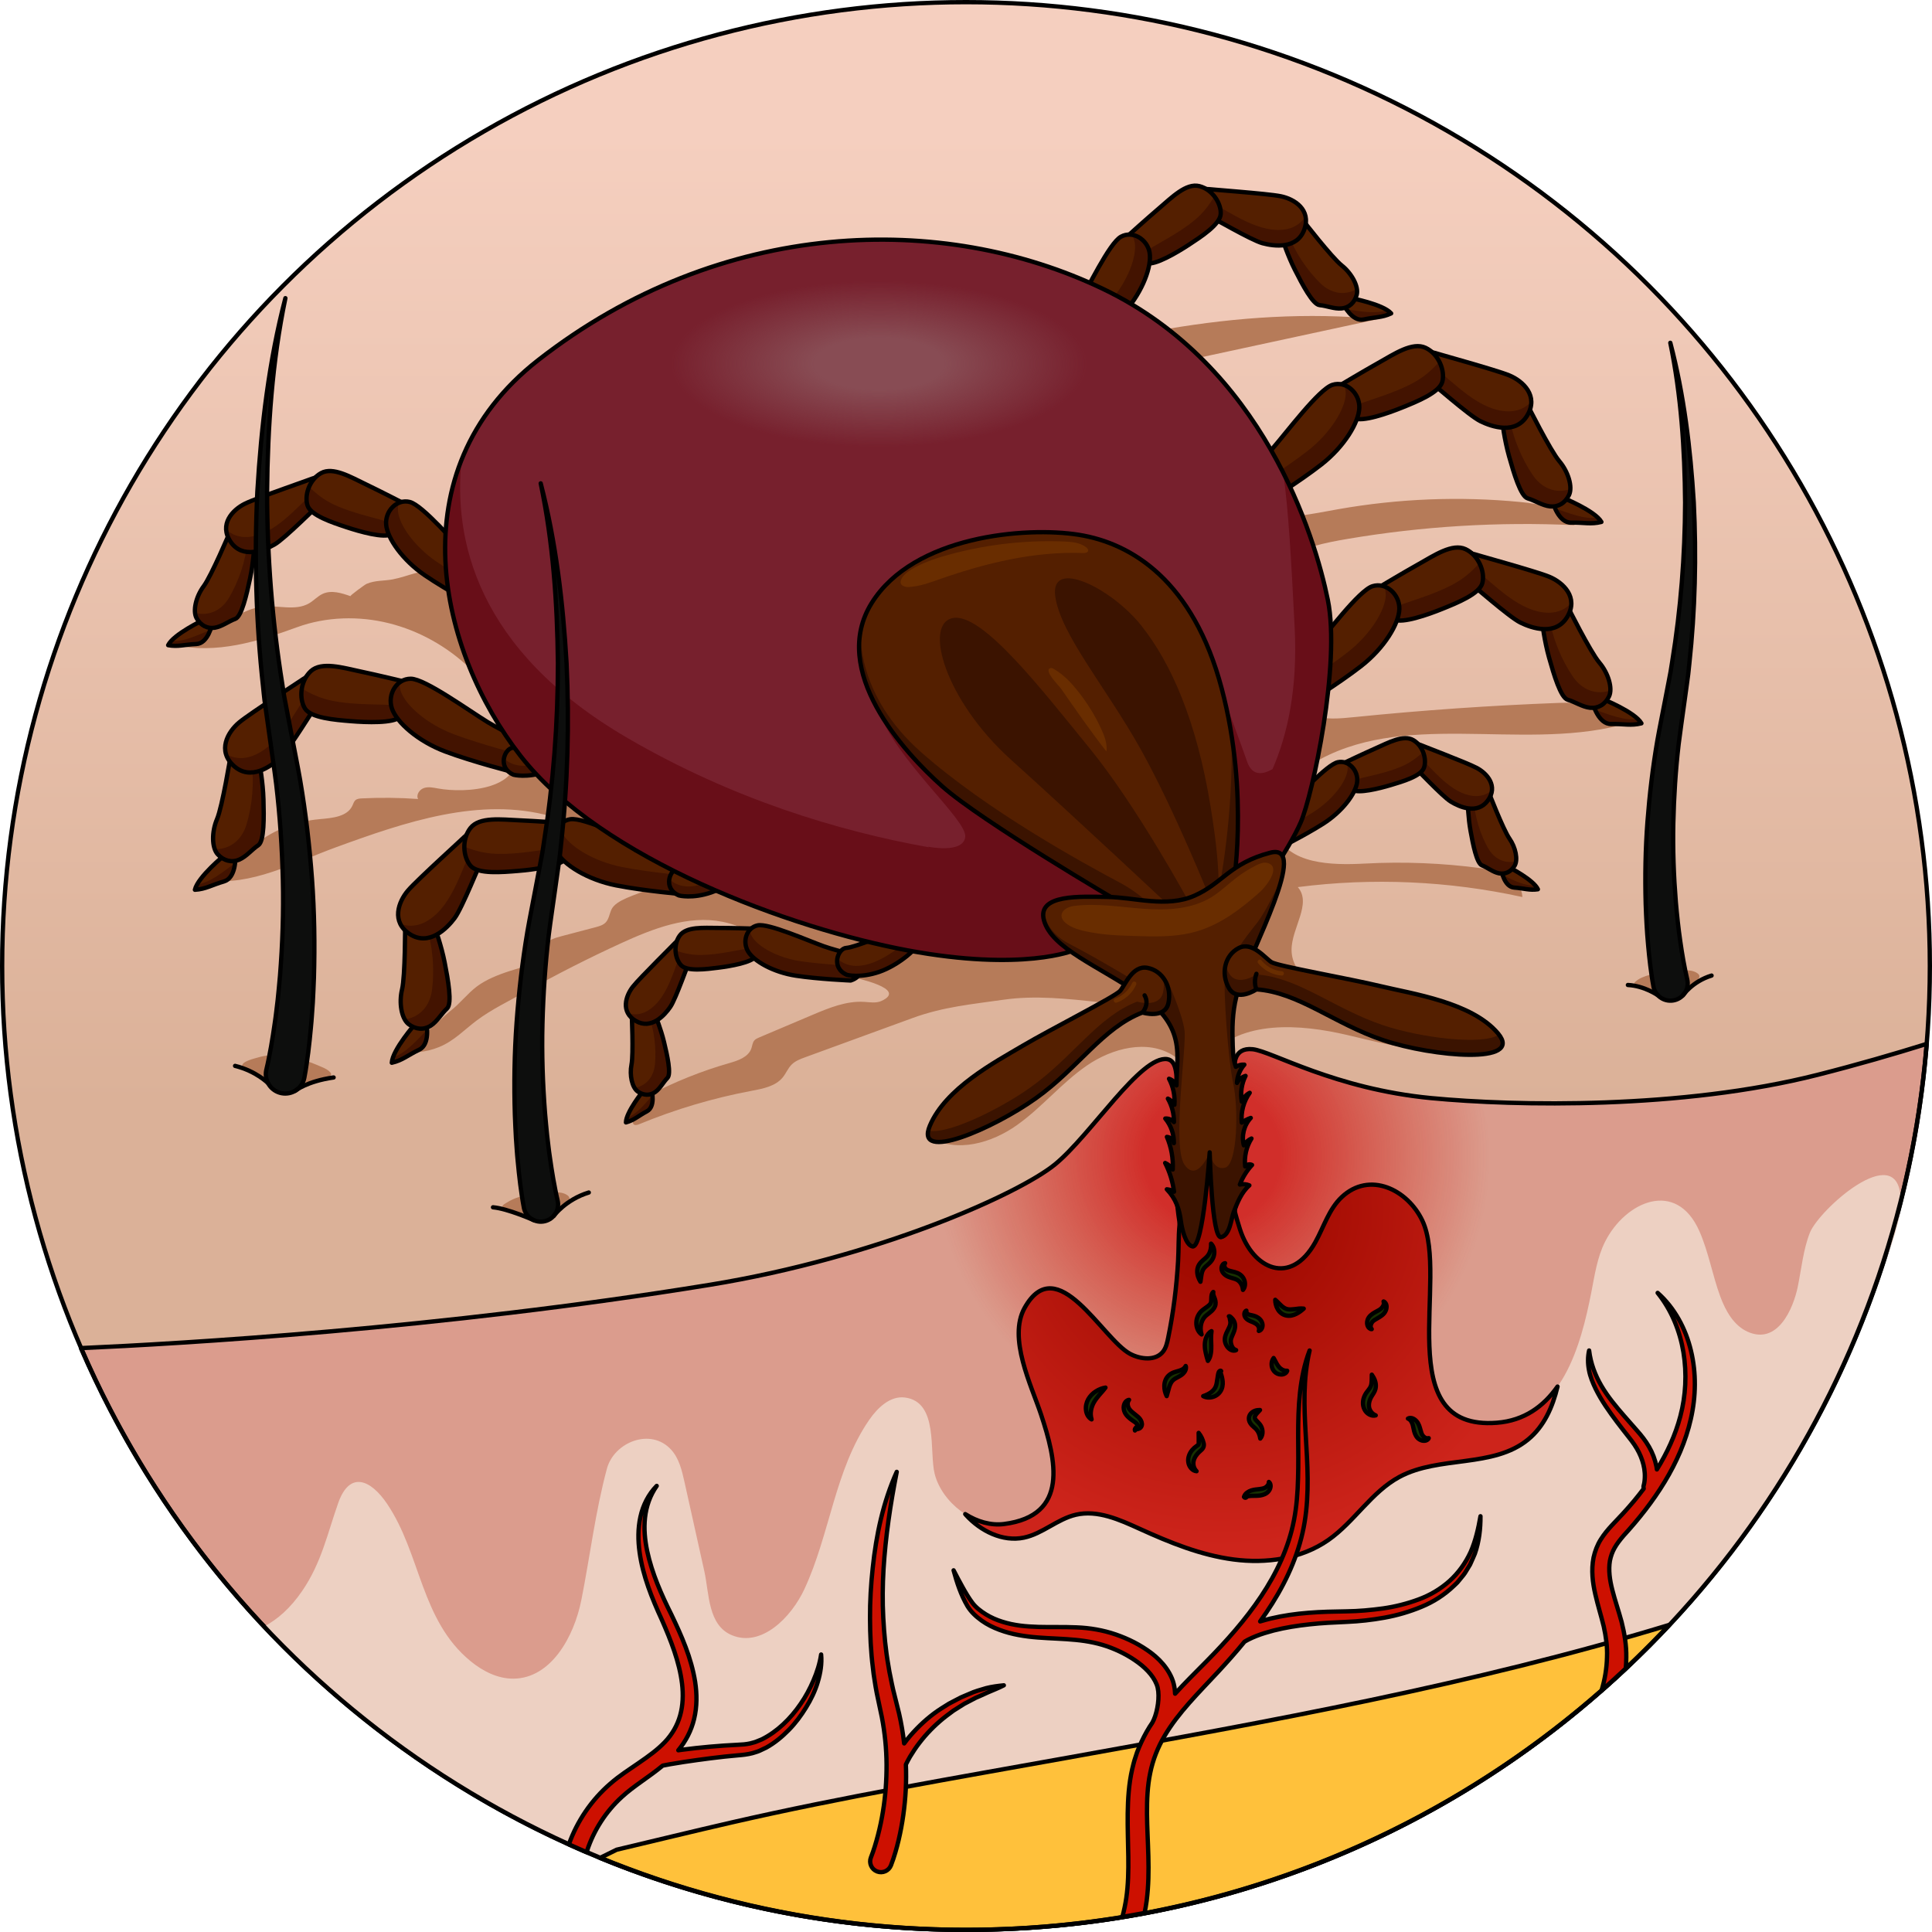 <?xml version="1.0" encoding="utf-8"?>
<!-- Generator: Adobe Illustrator 22.0.0, SVG Export Plug-In . SVG Version: 6.00 Build 0)  -->
<svg version="1.1" id="Layer_1" xmlns="http://www.w3.org/2000/svg" xmlns:xlink="http://www.w3.org/1999/xlink" x="0px" y="0px"
	 width="447.905px" height="447.905px" viewBox="0 0 447.905 447.905" enable-background="new 0 0 447.905 447.905"
	 xml:space="preserve">
<g>
	<g>
		<linearGradient id="SVGID_1_" gradientUnits="userSpaceOnUse" x1="223.952" y1="256.063" x2="223.952" y2="30.861">
			<stop  offset="0" style="stop-color:#DBB198"/>
			<stop  offset="1" style="stop-color:#F5CFBF"/>
		</linearGradient>
		<circle fill="url(#SVGID_1_)" cx="223.953" cy="223.953" r="223.453"/>
		<path fill="#B67B59" d="M65.211,252.948c2.268,0.507,3.969-0.81,6.025-1.463c1.753-0.556,3.653-0.833,5.18-1.93
			c0.15-0.108,0.305-0.238,0.342-0.419c0.044-0.214-0.09-0.422-0.237-0.584c-0.501-0.552-1.201-0.872-1.885-1.17
			c-2.97-1.294-6.057-2.44-9.284-2.729c-1.88-0.168-3.808-0.025-5.618,0.527c-0.651,0.198-3.689,0.871-3.609,1.948
			c0.004,0.053,0.042,0.096,0.08,0.134c0.901,0.92,1.958,0.956,3.063,1.43c1.06,0.454,2.175,1.219,2.965,2.054
			C63.168,251.734,63.751,252.622,65.211,252.948z"/>
		<path fill="#B67B59" d="M117.501,280.284c-0.139-0.041-0.276-0.082-0.413-0.122c-1.291-0.383-0.224-0.983,0.351-1.335
			c0.972-0.596,1.89-1.034,2.998-1.343c2.606-0.727,5.312-1.096,8.018-1.094c1.071,0.001,2.208,0.081,3.079,0.703
			c0.21,0.149,0.409,0.344,0.463,0.596c0.088,0.411-0.232,0.786-0.527,1.086c-0.761,0.771-1.522,1.542-2.283,2.314
			c-0.7,0.709-1.415,1.43-2.301,1.885c-1.738,0.893-2.752,0.044-4.245-0.775C121.082,281.343,119.224,280.792,117.501,280.284z"/>
		<path fill="#B67B59" d="M379.57,228.494c-0.324-0.08-0.74-0.285-0.654-0.608c0.028-0.104,0.107-0.185,0.186-0.259
			c0.905-0.844,2.116-1.274,3.308-1.606c2.606-0.727,5.312-1.096,8.018-1.094c1.071,0.001,2.208,0.081,3.079,0.703
			c0.21,0.149,0.409,0.344,0.463,0.596c0.088,0.411-0.232,0.786-0.527,1.086c-0.761,0.771-1.522,1.542-2.283,2.314
			c-0.7,0.709-1.415,1.43-2.301,1.886c-1.62,0.833-2.695,0.346-4-0.613C383.3,229.754,381.442,228.955,379.57,228.494z"/>
		<path fill="#B67B59" d="M101.788,132.476c4.257,0.688,9.27,1.822,12.368-1.177c1.058-1.024,1.697-2.395,2.564-3.584
			c3.01-4.126,8.354-5.653,13.274-7.025c31.59-8.811,61.806-21.908,92.961-32.151s63.935-17.672,96.584-14.572
			c-15.844,3.418-31.688,6.836-47.532,10.254c-3.908,0.843-8.777,2.86-8.559,6.852c0.077,1.399,0.83,2.658,1.562,3.853
			c6.505,10.615,14.397,22.227,26.634,24.523c6.159,1.155,12.462-0.31,18.633-1.401c13.906-2.458,28.147-3.02,42.204-1.665
			c4.694,0.453,9.94,1.457,12.566,5.374c-17.597-0.828-35.283,0.241-52.652,3.184c-5.169,0.876-10.43,1.962-14.916,4.674
			c-4.487,2.712-8.12,7.371-8.263,12.611c-0.115,4.201,1.951,8.116,3.96,11.807c2.587,4.752,5.589,9.875,10.671,11.732
			c3.223,1.177,6.776,0.824,10.19,0.478c15.802-1.6,31.655-2.699,47.527-3.293c5.265-0.197,11.77,0.399,13.866,5.232
			c-23.476,5.871-50.577-3.695-71.236,8.906c-5.579,3.403-10.634,9.9-8.312,16.008c2.768,7.279,12.756,7.525,20.533,7.11
			c8.986-0.48,18.016-0.121,26.936,1.072c4.217,0.564,9.452,2.43,9.582,6.682c-17.048-3.741-34.742-4.523-52.054-2.3
			c3.329,3.852-1.484,9.493-1.448,14.584c0.042,6.151,6.912,9.646,12.759,11.557c11.051,3.613,22.297,6.627,33.673,9.027
			c-10.139,5.237-22.333,1.745-33.443-0.861s-24.534-3.542-32.2,4.912c-0.709,0.782-1.399,1.665-2.393,2.022
			c-2.026,0.728-3.995-1.007-5.805-2.172c-5.992-3.856-14.148-1.746-20.023,2.286c-5.875,4.032-10.446,9.727-16.261,13.844
			c-5.816,4.117-13.85,6.466-20.006,2.877c13.045-10.469,26.09-20.937,39.135-31.406c-7.388-0.778-14.866-1.619-22.219-0.561
			c-7.367,1.06-13.904,1.626-21.083,4.247c-1.107,0.404-2.215,0.809-3.322,1.213c-2.926,1.069-5.853,2.137-8.779,3.206
			c-4.258,1.555-8.516,3.11-12.775,4.665c-1.132,0.413-2.303,0.851-3.156,1.703c-0.853,0.851-1.297,2.029-2.056,2.964
			c-1.684,2.073-4.567,2.622-7.192,3.115c-8.915,1.673-17.658,4.267-26.044,7.725c-3.768,1.554,0.446-5.738,2.272-6.699
			c5.894-3.103,12.107-5.597,18.51-7.43c2.072-0.593,4.467-1.386,5.173-3.423c0.219-0.633,0.259-1.361,0.702-1.863
			c0.284-0.322,0.694-0.499,1.089-0.667c4.113-1.742,8.227-3.484,12.34-5.227c3.835-1.624,7.844-3.281,12.002-3.03
			c1.352,0.081,2.777,0.353,4.01-0.207c6.23-2.828-5.923-5.299-7.036-5.616c-5.169-1.472-10.184-3.482-14.934-5.997
			c-4.818-2.551-9.485-5.661-14.829-6.739c-7.984-1.611-16.095,1.552-23.501,4.942c-7.613,3.486-15.084,7.284-22.387,11.378
			c-3.68,2.063-7.747,4.017-11.126,6.549c-2.928,2.194-5.22,4.731-8.738,6.169c-3.053,1.248-6.548,1.644-9.663,0.56
			c2.316,0.801,10.427-7.494,12.268-8.911c2.23-1.716,3.944-4.014,6.125-5.667c4.214-3.195,11.189-4.544,16.191-6.07
			c-1.285-0.655-1.27-2.649-0.33-3.742c0.94-1.093,2.424-1.514,3.819-1.882c2.624-0.691,5.247-1.381,7.871-2.072
			c0.857-0.226,1.762-0.479,2.368-1.126c0.755-0.807,0.857-2.012,1.334-3.01c2.144-4.483,17.932-4.181,7.308-10.873
			c-6.772-4.266-13.668-8.587-21.38-10.729c-16.444-4.568-33.778,1.353-49.81,7.204c-10.021,3.657-19.377,9.007-30.195,7.68
			c2.378,0.29,7.396-5.133,9.223-6.655c5.21-4.34,10.227-6.918,17.253-7.553c2.852-0.258,6.342-0.535,7.54-3.137
			c0.2-0.434,0.328-0.927,0.685-1.245c0.394-0.351,0.965-0.399,1.493-0.425c4.345-0.216,8.703-0.17,13.042,0.138
			c-0.508-0.97,0.324-2.198,1.362-2.544s2.168-0.091,3.244,0.105c6.34,1.155,20.405,0.395,18.025-9.68
			c-3.326-14.077-15.497-25.142-29.334-28.614c-6.99-1.754-14.607-1.554-21.339,0.905c-9.016,3.294-18.726,6.309-28.376,4.109
			c4.773-2.27,9.546-4.54,14.319-6.809c1.842-0.876,3.722-1.764,5.744-2.033c3.727-0.496,7.861,1.094,11.102-0.812
			c1.118-0.657,2.007-1.684,3.192-2.211c2.004-0.892,4.32-0.166,6.388,0.565c-0.221-0.078,3.303-2.664,3.702-2.84
			c2.007-0.882,4.051-0.662,6.125-1.064C94.856,133.582,97.691,131.814,101.788,132.476z"/>
		<path fill="#DB9C8D" d="M18.763,312.538c34.3,79.34,113.255,134.867,205.189,134.867c117.33,0,213.53-90.432,222.724-205.396
			c-7.503,2.344-16.06,4.828-25.283,7.17c-31.5,8-69.939,7.279-89.602,5.4c-22.376-2.138-36.908-10.846-41.364-11.329
			c-4.602-0.498-4.184,3.974-4.184,3.974c0.146,3.631,2.602,10.287,1.314,24.201c-1.287,13.914-4.295,21.018-8.538,22.324
			c-5.404,1.663-6.184-16.139-6.778-21.798c-1.208-11.508,2.913-25.661-1.603-26.396c-6.115-0.995-17.746,17.624-26.071,24.409
			s-40.93,21.54-80.085,27.914C101.788,308.084,41.51,311.534,18.763,312.538z"/>
		<g opacity="0.7">
			<radialGradient id="SVGID_2_" cx="281.001" cy="267.887" r="64.387" gradientUnits="userSpaceOnUse">
				<stop  offset="0.247" style="stop-color:#CD0000"/>
				<stop  offset="1" style="stop-color:#CD1000;stop-opacity:0"/>
			</radialGradient>
			<path fill="url(#SVGID_2_)" d="M243.61,333.904c22.633,9.695,49.208,9.767,71.893,0.195c8.501-3.587,16.63-8.617,22.264-15.925
				c9.276-12.032,10.525-28.401,9.289-43.543c-0.531-6.499-1.563-13.182-3.863-19.241c-4.247-0.214-8.094-0.496-11.401-0.812
				c-22.376-2.138-36.908-10.846-41.364-11.329c-4.602-0.498-4.184,3.974-4.184,3.974c0.146,3.631,2.602,10.287,1.314,24.201
				c-1.287,13.914-4.295,21.018-8.538,22.324c-5.404,1.663-6.184-16.139-6.778-21.798c-1.208-11.508,2.913-25.661-1.603-26.396
				c-6.115-0.995-17.746,17.624-26.071,24.409c-4.36,3.554-15.391,9.294-30.527,14.872c-1.531,9.09-0.979,18.628,3.27,26.952
				C222.627,322.199,232.864,329.301,243.61,333.904z"/>
		</g>
		<path fill="none" stroke="#000000" stroke-linecap="round" stroke-linejoin="round" stroke-miterlimit="10" d="M18.763,312.538
			c34.3,79.34,113.255,134.867,205.189,134.867c117.33,0,213.53-90.432,222.724-205.396c-7.503,2.344-16.06,4.828-25.283,7.17
			c-31.5,8-69.939,7.279-89.602,5.4c-22.376-2.138-36.908-10.846-41.364-11.329c-4.602-0.498-4.184,3.974-4.184,3.974
			c0.146,3.631,2.602,10.287,1.314,24.201c-1.287,13.914-4.295,21.018-8.538,22.324c-5.404,1.663-6.184-16.139-6.778-21.798
			c-1.208-11.508,2.913-25.661-1.603-26.396c-6.115-0.995-17.746,17.624-26.071,24.409s-40.93,21.54-80.085,27.914
			C101.788,308.084,41.51,311.534,18.763,312.538z"/>
		<path fill="#EDD0C2" d="M416.788,298.301c-1.048,5.107-4.657,13.52-11.572,10.466c-3.246-1.434-5.15-4.828-6.382-8.156
			c-1.85-4.996-2.715-10.338-4.87-15.21c-5.353-12.104-17.16-6.875-21.868,2.506c-1.821,3.63-2.393,7.733-3.176,11.717
			c-2.378,12.107-6.805,29.042-21.882,30.22c-25.02,1.955-10.958-33.595-17.299-46.885c-3.427-7.182-12.213-11.496-18.67-5.44
			c-2.974,2.789-4.158,6.934-6.142,10.496c-5.673,10.181-14.458,6.306-17.46-3.026c-1.115-3.468-0.611-5.741-4.855-6.69
			c-3.072-0.687-9.259,2.463-9.259,6.133c0,8.504-0.793,17.308-2.532,25.738c-0.229,1.108-0.476,2.257-1.165,3.154
			c-1.704,2.219-5.219,1.856-7.684,0.531c-6.436-3.459-16.878-24.147-24.429-10.641c-3.909,6.993,1.548,17.932,3.799,24.691
			c3.501,10.522,6.638,23.476-8.561,25.415c-6.972,0.889-14.419-5.033-16.087-11.613c-1.315-5.189,0.956-16.706-6.905-17.715
			c-3.413-0.438-6.343,2.378-8.294,5.212c-7.957,11.559-9.071,26.458-14.991,39.181c-3.107,6.678-10.01,13.543-16.813,10.721
			c-5.614-2.329-5.25-9.653-6.394-14.798c-1.537-6.911-3.073-13.822-4.61-20.732c-0.591-2.659-1.247-5.447-3.074-7.467
			c-4.726-5.224-13.26-1.77-14.912,4.384c-2.701,10.066-3.897,20.259-5.929,30.464c-1.701,8.54-7.038,18.149-15.745,18.215
			c-3.667,0.028-7.143-1.757-9.974-4.088c-11.542-9.502-11.464-24.81-19.302-36.435c-3.844-5.701-8.697-7.678-11.329-0.235
			c-2.544,7.192-3.865,13.815-8.33,20.37c-2.795,4.102-5.76,6.639-8.854,8.293c40.748,43.291,98.569,70.328,162.714,70.328
			c53.644,0,106.197-19.635,146.655-54.87c22.886-19.932,41.659-44.505,54.812-71.859c3.328-6.92,6.297-14.012,8.89-21.239
			c2.217-6.178,6.737-15.219,6.318-21.874c-0.842-13.35-18.96,2.929-21.045,8.248C418.057,289.698,417.639,294.149,416.788,298.301z
			"/>
		<radialGradient id="SVGID_3_" cx="283.252" cy="280.391" r="78.328" gradientUnits="userSpaceOnUse">
			<stop  offset="0.178" style="stop-color:#A00A00"/>
			<stop  offset="1" style="stop-color:#CD241B"/>
		</radialGradient>
		<path fill="url(#SVGID_3_)" d="M223.961,351.239c3.38,3.716,8.492,6.263,13.411,5.241c4.31-0.896,7.75-4.307,12.036-5.309
			c5.023-1.174,10.126,1.135,14.821,3.27c6.967,3.168,14.155,6.105,21.743,7.1s15.705-0.127,21.978-4.511
			c6.053-4.23,10.006-11.157,16.514-14.648c9.208-4.94,21.699-2.012,29.78-8.638c3.741-3.067,5.688-7.508,6.848-12.29
			c-3.217,4.574-7.682,7.893-14.055,8.391c-25.02,1.955-10.958-33.595-17.299-46.885c-3.427-7.182-12.213-11.496-18.67-5.44
			c-2.974,2.789-4.157,6.934-6.142,10.496c-5.673,10.182-14.458,6.306-17.46-3.026c-0.963-2.993-1.76-5.913-2.097-9.047
			c-0.371-3.446-0.569-6.982-1.891-10.229c-0.382-0.938-0.972-1.936-1.959-2.162c-0.586-0.135-1.201,0.039-1.746,0.292
			c-1.87,0.869-3.19,2.652-3.941,4.573c-0.751,1.921-1,3.995-1.243,6.043c-0.377,3.173-0.816,6.345-1.13,9.525
			c-0.273,2.772-0.175,5.599-0.338,8.387c-0.349,5.976-1.091,11.935-2.301,17.799c-0.229,1.108-0.476,2.257-1.165,3.154
			c-1.704,2.219-5.219,1.856-7.684,0.531c-6.436-3.459-16.878-24.147-24.429-10.641c-3.909,6.993,1.549,17.932,3.799,24.691
			c3.501,10.522,6.638,23.476-8.561,25.415c-3.09,0.394-6.271-0.553-9.003-2.3C223.841,351.092,223.897,351.168,223.961,351.239z"/>
		<path fill="none" stroke="#000000" stroke-linecap="round" stroke-linejoin="round" stroke-miterlimit="10" d="M223.961,351.239
			c3.38,3.716,8.492,6.263,13.411,5.241c4.31-0.896,7.75-4.307,12.036-5.309c5.023-1.174,10.126,1.135,14.821,3.27
			c6.967,3.168,14.155,6.105,21.743,7.1s15.705-0.127,21.978-4.511c6.053-4.23,10.006-11.157,16.514-14.648
			c9.208-4.94,21.699-2.012,29.78-8.638c3.741-3.067,5.688-7.508,6.848-12.29c-3.217,4.574-7.682,7.893-14.055,8.391
			c-25.02,1.955-10.958-33.595-17.299-46.885c-3.427-7.182-12.213-11.496-18.67-5.44c-2.974,2.789-4.157,6.934-6.142,10.496
			c-5.673,10.182-14.458,6.306-17.46-3.026c-0.963-2.993-1.76-5.913-2.097-9.047c-0.371-3.446-0.569-6.982-1.891-10.229
			c-0.382-0.938-0.972-1.936-1.959-2.162c-0.586-0.135-1.201,0.039-1.746,0.292c-1.87,0.869-3.19,2.652-3.941,4.573
			c-0.751,1.921-1,3.995-1.243,6.043c-0.377,3.173-0.816,6.345-1.13,9.525c-0.273,2.772-0.175,5.599-0.338,8.387
			c-0.349,5.976-1.091,11.935-2.301,17.799c-0.229,1.108-0.476,2.257-1.165,3.154c-1.704,2.219-5.219,1.856-7.684,0.531
			c-6.436-3.459-16.878-24.147-24.429-10.641c-3.909,6.993,1.549,17.932,3.799,24.691c3.501,10.522,6.638,23.476-8.561,25.415
			c-3.09,0.394-6.271-0.553-9.003-2.3C223.841,351.092,223.897,351.168,223.961,351.239z"/>
		<path fill="#FFC13B" stroke="#000000" stroke-linecap="round" stroke-linejoin="round" stroke-miterlimit="10" d="
			M247.627,407.478c-26.057,4.692-52.179,9.1-77.993,15.027c-8.906,2.044-17.783,4.221-26.676,6.324
			c-1.286,0.64-2.567,1.277-3.846,1.9c26.158,10.748,54.806,16.677,84.84,16.677c64.32,0,122.266-27.196,163.029-70.695
			C341.486,390.573,294.365,399.062,247.627,407.478z"/>
		
			<circle fill="none" stroke="#000000" stroke-linecap="round" stroke-linejoin="round" stroke-miterlimit="10" cx="223.953" cy="223.953" r="223.453"/>
		<g>
			<path fill="#541F00" d="M313.247,69.125c0,0,7.418,1.393,9.271,3.53c-2.114,0.998-3.728,0.825-6.366,1.409
				c-2.638,0.584-4.669-3.318-4.904-3.902C311.012,69.578,313.247,69.125,313.247,69.125z"/>
			<path fill="#431300" d="M312.147,71.72c0.879,1.255,2.316,2.718,4.004,2.344c2.638-0.584,4.252-0.411,6.366-1.409
				c-0.231-0.266-0.549-0.521-0.927-0.763C318.703,72.889,315.239,72.128,312.147,71.72z"/>
			<path fill="none" stroke="#000000" stroke-linecap="round" stroke-linejoin="round" stroke-miterlimit="10" d="M313.247,69.125
				c0,0,7.418,1.393,9.271,3.53c-2.114,0.998-3.728,0.825-6.366,1.409c-2.638,0.584-4.669-3.318-4.904-3.902
				C311.012,69.578,313.247,69.125,313.247,69.125z"/>
			<path fill="#541F00" d="M301.913,50.882c0,0,6.819,8.816,9.145,10.661c2.326,1.845,3.956,4.877,3.485,6.751
				c-0.47,1.874-1.795,3.052-3.511,3.211c-1.717,0.159-3.516-0.64-5.092-0.762s-4.009-4.786-5.713-8.15
				c-1.703-3.364-2.895-7.083-2.895-7.083L301.913,50.882z"/>
			<path fill="#431300" d="M313.413,67.536c-2.689,0.963-5.36,0.058-7.363-1.915c-2.964-2.919-5.969-7.238-7.377-11.468
				l-1.342,1.356c0,0,1.192,3.719,2.895,7.083c1.703,3.364,4.137,8.028,5.713,8.15c1.576,0.122,3.375,0.921,5.092,0.762
				c1.717-0.159,3.041-1.337,3.511-3.211c0.098-0.392,0.086-0.842,0.013-1.315C314.196,67.195,313.821,67.39,313.413,67.536z"/>
			<path fill="none" stroke="#000000" stroke-linecap="round" stroke-linejoin="round" stroke-miterlimit="10" d="M301.913,50.882
				c0,0,6.819,8.816,9.145,10.661c2.326,1.845,3.956,4.877,3.485,6.751c-0.47,1.874-1.795,3.052-3.511,3.211
				c-1.717,0.159-3.516-0.64-5.092-0.762s-4.009-4.786-5.713-8.15c-1.703-3.364-2.895-7.083-2.895-7.083L301.913,50.882z"/>
			<path fill="#541F00" d="M279.538,43.761c0.206,0.124,14.257,1.1,17.384,1.736c3.127,0.635,7.099,3.083,5.465,7.7
				c-1.633,4.617-6.987,3.921-9.692,3.192s-11.878-6.183-12.327-6.213C279.919,50.145,279.538,43.761,279.538,43.761z"/>
			<path fill="#431300" d="M298.281,53.127c-6.174,1.191-12.646-3.738-17.812-6.329c-0.276-0.138-0.519-0.294-0.74-0.46
				c0.154,1.776,0.386,3.82,0.64,3.837c0.449,0.03,9.621,5.485,12.327,6.213c2.706,0.729,8.059,1.424,9.692-3.192
				c0.414-1.169,0.466-2.198,0.265-3.094C301.768,51.673,300.16,52.765,298.281,53.127z"/>
			<path fill="none" stroke="#000000" stroke-linecap="round" stroke-linejoin="round" stroke-miterlimit="10" d="M279.538,43.761
				c0.206,0.124,14.257,1.1,17.384,1.736c3.127,0.635,7.099,3.083,5.465,7.7c-1.633,4.617-6.987,3.921-9.692,3.192
				s-11.878-6.183-12.327-6.213C279.919,50.145,279.538,43.761,279.538,43.761z"/>
			<path fill="#541F00" d="M261.796,54.384c0,0,3.9-3.525,6.878-6.065c2.978-2.54,6.32-5.934,9.365-5.17
				c3.045,0.764,5.089,4,4.966,6.442c-0.123,2.442-4.578,5.309-7.379,7.146c-2.802,1.837-7.889,4.844-9.786,4.268
				C263.942,60.429,261.552,56.436,261.796,54.384z"/>
			<path fill="#431300" d="M277.048,50.955c-4.009,3.356-8.774,5.488-13.121,8.332c-0.043,0.028-0.086,0.049-0.13,0.076
				c0.652,0.812,1.377,1.439,2.042,1.641c1.897,0.576,6.985-2.431,9.786-4.268c2.802-1.837,7.256-4.703,7.379-7.146
				c0.066-1.303-0.49-2.83-1.481-4.089C280.365,47.52,278.96,49.355,277.048,50.955z"/>
			<path fill="none" stroke="#000000" stroke-linecap="round" stroke-linejoin="round" stroke-miterlimit="10" d="M261.796,54.384
				c0,0,3.9-3.525,6.878-6.065c2.978-2.54,6.32-5.934,9.365-5.17c3.045,0.764,5.089,4,4.966,6.442
				c-0.123,2.442-4.578,5.309-7.379,7.146c-2.802,1.837-7.889,4.844-9.786,4.268C263.942,60.429,261.552,56.436,261.796,54.384z"/>
			<path fill="#541F00" d="M250.236,82.97c0,0,6.488-6.008,10.6-10.754s6.226-10.523,5.682-13.648s-3.933-5.177-6.636-3.694
				c-2.703,1.483-7.742,12.039-10.088,16.098c-2.347,4.059-5.442,7.4-4.835,9.478S247.267,84.217,250.236,82.97z"/>
			<path fill="#431300" d="M266.518,58.568c-0.383-2.202-2.18-3.865-4.154-4.14c0.337,0.543,0.587,1.153,0.702,1.815
				c0.544,3.125-1.57,8.902-5.682,13.648c-4.112,4.745-10.6,10.754-10.6,10.754c-0.585,0.246-1.12,0.374-1.608,0.411
				c0.745,1.778,2.387,3.036,5.06,1.913c0,0,6.488-6.008,10.6-10.754C264.948,67.471,267.061,61.693,266.518,58.568z"/>
			<path fill="none" stroke="#000000" stroke-linecap="round" stroke-linejoin="round" stroke-miterlimit="10" d="M250.236,82.97
				c0,0,6.488-6.008,10.6-10.754s6.226-10.523,5.682-13.648s-3.933-5.177-6.636-3.694c-2.703,1.483-7.742,12.039-10.088,16.098
				c-2.347,4.059-5.442,7.4-4.835,9.478S247.267,84.217,250.236,82.97z"/>
		</g>
		<g>
			<path fill="#541F00" d="M47.045,143.792c0,0-6.816,3.244-8.06,5.783c2.299,0.425,3.815-0.155,6.514-0.265
				c2.7-0.11,3.666-4.401,3.744-5.026C49.321,143.658,47.045,143.792,47.045,143.792z"/>
			<path fill="#431300" d="M48.771,146.02c-0.529,1.439-1.544,3.22-3.272,3.29c-2.7,0.11-4.216,0.69-6.514,0.265
				c0.155-0.317,0.397-0.644,0.701-0.975C42.733,148.826,45.886,147.205,48.771,146.02z"/>
			<path fill="none" stroke="#000000" stroke-linecap="round" stroke-linejoin="round" stroke-miterlimit="10" d="M47.045,143.792
				c0,0-6.816,3.244-8.06,5.783c2.299,0.425,3.815-0.155,6.514-0.265c2.7-0.11,3.666-4.401,3.744-5.026
				C49.321,143.658,47.045,143.792,47.045,143.792z"/>
			<path fill="#541F00" d="M53.339,123.258c0,0-4.338,10.266-6.115,12.645c-1.777,2.378-2.577,5.726-1.644,7.418
				s2.516,2.492,4.216,2.207c1.7-0.285,3.235-1.518,4.728-2.039c1.492-0.521,2.653-5.652,3.439-9.34
				c0.787-3.688,0.988-7.588,0.988-7.588L53.339,123.258z"/>
			<path fill="#431300" d="M46.478,142.298c2.846,0.244,5.197-1.314,6.628-3.733c2.119-3.58,3.92-8.524,4.2-12.972l1.644,0.968
				c0,0-0.202,3.9-0.988,7.588c-0.787,3.688-1.947,8.819-3.439,9.34c-1.492,0.521-3.027,1.753-4.728,2.039
				c-1.7,0.285-3.282-0.515-4.216-2.207c-0.195-0.354-0.298-0.792-0.349-1.268C45.634,142.169,46.047,142.261,46.478,142.298z"/>
			<path fill="none" stroke="#000000" stroke-linecap="round" stroke-linejoin="round" stroke-miterlimit="10" d="M53.339,123.258
				c0,0-4.338,10.266-6.115,12.645c-1.777,2.378-2.577,5.726-1.644,7.418s2.516,2.492,4.216,2.207
				c1.7-0.285,3.235-1.518,4.728-2.039c1.492-0.521,2.653-5.652,3.439-9.34c0.787-3.688,0.988-7.588,0.988-7.588L53.339,123.258z"/>
			<path fill="#541F00" d="M73.149,110.653c-0.167,0.172-13.502,4.708-16.363,6.122c-2.861,1.414-6.075,4.795-3.315,8.841
				c2.759,4.046,7.757,2.004,10.186,0.608s9.903-9.014,10.329-9.158C74.413,116.922,73.149,110.653,73.149,110.653z"/>
			<path fill="#431300" d="M57.423,124.5c6.273-0.427,11.271-6.847,15.602-10.672c0.232-0.204,0.426-0.417,0.598-0.634
				c0.305,1.756,0.604,3.791,0.362,3.873c-0.427,0.144-7.9,7.762-10.329,9.158c-2.429,1.396-7.427,3.437-10.186-0.608
				c-0.699-1.024-1.012-2.006-1.047-2.924C53.681,123.985,55.515,124.63,57.423,124.5z"/>
			<path fill="none" stroke="#000000" stroke-linecap="round" stroke-linejoin="round" stroke-miterlimit="10" d="M73.149,110.653
				c-0.167,0.172-13.502,4.708-16.363,6.122c-2.861,1.414-6.075,4.795-3.315,8.841c2.759,4.046,7.757,2.004,10.186,0.608
				s9.903-9.014,10.329-9.158C74.413,116.922,73.149,110.653,73.149,110.653z"/>
			<path fill="#541F00" d="M93.018,116.388c0,0-4.672-2.411-8.2-4.105s-7.627-4.122-10.376-2.604
				c-2.749,1.517-3.897,5.168-3.154,7.498c0.743,2.329,5.783,3.962,8.961,5.022c3.178,1.06,8.865,2.666,10.552,1.624
				C92.488,122.781,93.778,118.31,93.018,116.388z"/>
			<path fill="#431300" d="M77.396,116.972c4.734,2.219,9.886,3.063,14.815,4.701c0.049,0.016,0.096,0.025,0.145,0.04
				c-0.423,0.952-0.963,1.743-1.555,2.109c-1.687,1.042-7.374-0.565-10.552-1.624c-3.178-1.06-8.217-2.692-8.961-5.022
				c-0.397-1.243-0.25-2.861,0.387-4.332C73.311,114.499,75.139,115.914,77.396,116.972z"/>
			<path fill="none" stroke="#000000" stroke-linecap="round" stroke-linejoin="round" stroke-miterlimit="10" d="M93.018,116.388
				c0,0-4.672-2.411-8.2-4.105s-7.627-4.122-10.376-2.604c-2.749,1.517-3.897,5.168-3.154,7.498
				c0.743,2.329,5.783,3.962,8.961,5.022c3.178,1.06,8.865,2.666,10.552,1.624C92.488,122.781,93.778,118.31,93.018,116.388z"/>
			<path fill="#541F00" d="M111.501,141.068c0,0-7.808-4.15-12.997-7.686c-5.189-3.536-8.709-8.582-8.982-11.742
				c-0.273-3.16,2.479-6.01,5.471-5.267s10.562,9.659,13.868,12.984c3.306,3.325,7.153,5.762,7.097,7.927
				C115.904,139.447,114.691,141.515,111.501,141.068z"/>
			<path fill="#431300" d="M89.523,121.64c-0.192-2.227,1.12-4.294,2.958-5.064c-0.187,0.611-0.273,1.264-0.215,1.934
				c0.273,3.16,3.794,8.205,8.982,11.741c5.189,3.536,12.997,7.687,12.997,7.687c0.629,0.088,1.178,0.075,1.66-0.014
				c-0.266,1.909-1.532,3.545-4.402,3.143c0,0-7.808-4.15-12.997-7.686C93.316,129.845,89.796,124.8,89.523,121.64z"/>
			<path fill="none" stroke="#000000" stroke-linecap="round" stroke-linejoin="round" stroke-miterlimit="10" d="M111.501,141.068
				c0,0-7.808-4.15-12.997-7.686c-5.189-3.536-8.709-8.582-8.982-11.742c-0.273-3.16,2.479-6.01,5.471-5.267
				s10.562,9.659,13.868,12.984c3.306,3.325,7.153,5.762,7.097,7.927C115.904,139.447,114.691,141.515,111.501,141.068z"/>
		</g>
		<g>
			<path fill="#541F00" d="M362.221,115.354c0,0,7.533,3.013,9.042,5.652c-2.437,0.613-4.103,0.094-7.006,0.161
				c-2.903,0.067-4.233-4.47-4.36-5.136C359.77,115.366,362.221,115.354,362.221,115.354z"/>
			<path fill="#431300" d="M360.522,117.862c0.666,1.507,1.877,3.348,3.735,3.305c2.904-0.067,4.569,0.452,7.006-0.161
				c-0.188-0.329-0.47-0.664-0.819-0.998C367.191,120.458,363.698,118.935,360.522,117.862z"/>
			<path fill="none" stroke="#000000" stroke-linecap="round" stroke-linejoin="round" stroke-miterlimit="10" d="M362.221,115.354
				c0,0,7.533,3.013,9.042,5.652c-2.437,0.613-4.103,0.094-7.006,0.161c-2.903,0.067-4.233-4.47-4.36-5.136
				C359.77,115.366,362.221,115.354,362.221,115.354z"/>
			<path fill="#541F00" d="M354.064,93.756c0,0,5.356,10.716,7.425,13.146c2.069,2.43,3.157,5.966,2.271,7.845
				c-0.886,1.879-2.528,2.845-4.371,2.656c-1.843-0.19-3.574-1.407-5.211-1.863c-1.636-0.457-3.232-5.882-4.329-9.784
				c-1.096-3.902-1.579-8.072-1.579-8.072L354.064,93.756z"/>
			<path fill="#431300" d="M362.727,113.712c-3.037,0.456-5.664-1.054-7.366-3.551c-2.518-3.695-4.789-8.876-5.393-13.628
				l-1.697,1.151c0,0,0.483,4.17,1.579,8.072c1.096,3.902,2.692,9.327,4.328,9.784c1.636,0.457,3.368,1.673,5.211,1.863
				c1.843,0.19,3.485-0.777,4.371-2.656c0.185-0.393,0.266-0.871,0.288-1.384C363.623,113.515,363.187,113.643,362.727,113.712z"/>
			<path fill="none" stroke="#000000" stroke-linecap="round" stroke-linejoin="round" stroke-miterlimit="10" d="M354.064,93.756
				c0,0,5.356,10.716,7.425,13.146c2.069,2.43,3.157,5.966,2.271,7.845c-0.886,1.879-2.528,2.845-4.371,2.656
				c-1.843-0.19-3.574-1.407-5.211-1.863c-1.636-0.457-3.232-5.882-4.329-9.784c-1.096-3.902-1.579-8.072-1.579-8.072
				L354.064,93.756z"/>
			<path fill="#541F00" d="M331.951,81.591c0.191,0.173,14.806,4.127,17.972,5.447c3.166,1.321,6.844,4.729,4.162,9.257
				c-2.683,4.529-8.184,2.681-10.885,1.35c-2.702-1.331-11.24-8.992-11.707-9.117S331.951,81.591,331.951,81.591z"/>
			<path fill="#431300" d="M349.768,95.368c-6.758-0.029-12.559-6.574-17.467-10.38c-0.262-0.203-0.486-0.418-0.685-0.639
				c-0.207,1.905-0.388,4.108-0.124,4.179c0.467,0.125,9.005,7.786,11.707,9.117c2.702,1.331,8.202,3.179,10.885-1.35
				c0.679-1.147,0.948-2.221,0.923-3.208C353.747,94.56,351.824,95.377,349.768,95.368z"/>
			<path fill="none" stroke="#000000" stroke-linecap="round" stroke-linejoin="round" stroke-miterlimit="10" d="M331.951,81.591
				c0.191,0.173,14.806,4.127,17.972,5.447c3.166,1.321,6.844,4.729,4.162,9.257c-2.683,4.529-8.184,2.681-10.885,1.35
				c-2.702-1.331-11.24-8.992-11.707-9.117S331.951,81.591,331.951,81.591z"/>
			<path fill="#541F00" d="M311.03,89.102c0,0,4.846-2.906,8.515-4.965c3.669-2.059,7.899-4.943,10.952-3.504
				c3.053,1.439,4.534,5.278,3.896,7.827c-0.638,2.55-5.932,4.646-9.269,6s-9.327,3.466-11.208,2.464
				C312.036,95.924,310.346,91.216,311.03,89.102z"/>
			<path fill="#431300" d="M327.828,88.66c-4.926,2.705-10.395,3.962-15.571,6.057c-0.052,0.021-0.101,0.034-0.153,0.053
				c0.519,0.992,1.153,1.804,1.813,2.156c1.881,1.002,7.872-1.11,11.208-2.464c3.337-1.354,8.631-3.45,9.269-6
				c0.34-1.361,0.072-3.086-0.711-4.62C332.04,85.727,330.177,87.37,327.828,88.66z"/>
			<path fill="none" stroke="#000000" stroke-linecap="round" stroke-linejoin="round" stroke-miterlimit="10" d="M311.03,89.102
				c0,0,4.846-2.906,8.515-4.965c3.669-2.059,7.899-4.943,10.952-3.504c3.053,1.439,4.534,5.278,3.896,7.827
				c-0.638,2.55-5.932,4.646-9.269,6s-9.327,3.466-11.208,2.464C312.036,95.924,310.346,91.216,311.03,89.102z"/>
			<path fill="#541F00" d="M292.891,116.842c0,0,8.092-4.986,13.416-9.135c5.324-4.148,8.755-9.802,8.832-13.21
				c0.076-3.408-3.071-6.278-6.23-5.276s-10.669,11.085-13.988,14.877c-3.319,3.793-7.279,6.671-7.071,8.989
				C288.058,115.405,289.5,117.54,292.891,116.842z"/>
			<path fill="#431300" d="M315.138,94.497c0.054-2.402-1.495-4.529-3.519-5.23c0.243,0.642,0.379,1.338,0.363,2.06
				c-0.077,3.408-3.508,9.062-8.832,13.21c-5.324,4.148-13.416,9.135-13.416,9.135c-0.669,0.138-1.259,0.161-1.781,0.099
				c0.416,2.03,1.886,3.698,4.938,3.07c0,0,8.092-4.986,13.416-9.135C311.631,103.559,315.062,97.906,315.138,94.497z"/>
			<path fill="none" stroke="#000000" stroke-linecap="round" stroke-linejoin="round" stroke-miterlimit="10" d="M292.891,116.842
				c0,0,8.092-4.986,13.416-9.135c5.324-4.148,8.755-9.802,8.832-13.21c0.076-3.408-3.071-6.278-6.23-5.276
				s-10.669,11.085-13.988,14.877c-3.319,3.793-7.279,6.671-7.071,8.989C288.058,115.405,289.5,117.54,292.891,116.842z"/>
		</g>
		<g>
			<path fill="#541F00" d="M52.133,198.191c0,0-6.293,5.122-6.947,8.09c2.509-0.141,3.944-1.133,6.736-1.934
				c2.791-0.802,2.709-5.529,2.631-6.202C54.476,197.472,52.133,198.191,52.133,198.191z"/>
			<path fill="#431300" d="M54.503,200.078c-0.187,1.637-0.794,3.755-2.58,4.268c-2.792,0.802-4.227,1.793-6.736,1.934
				c0.082-0.37,0.251-0.774,0.484-1.196C48.91,204.545,51.791,202.049,54.503,200.078z"/>
			<path fill="none" stroke="#000000" stroke-linecap="round" stroke-linejoin="round" stroke-miterlimit="10" d="M52.133,198.191
				c0,0-6.293,5.122-6.947,8.09c2.509-0.141,3.944-1.133,6.736-1.934c2.791-0.802,2.709-5.529,2.631-6.202
				C54.476,197.472,52.133,198.191,52.133,198.191z"/>
			<path fill="#541F00" d="M53.481,175.144c0,0-1.919,11.825-3.17,14.761s-1.235,6.636,0.171,8.165
				c1.405,1.529,3.261,1.963,4.964,1.232c1.703-0.731,2.993-2.408,4.419-3.332c1.426-0.924,1.332-6.578,1.216-10.629
				c-0.117-4.051-0.898-8.176-0.898-8.176L53.481,175.144z"/>
			<path fill="#431300" d="M51.161,196.775c3.035-0.469,5.093-2.695,5.973-5.585c1.302-4.278,1.926-9.899,1.086-14.616l1.963,0.592
				c0,0,0.782,4.124,0.898,8.176c0.117,4.051,0.211,9.706-1.215,10.629c-1.426,0.924-2.716,2.601-4.419,3.332
				c-1.703,0.731-3.559,0.297-4.964-1.232c-0.294-0.32-0.513-0.752-0.687-1.235C50.246,196.854,50.7,196.846,51.161,196.775z"/>
			<path fill="none" stroke="#000000" stroke-linecap="round" stroke-linejoin="round" stroke-miterlimit="10" d="M53.481,175.144
				c0,0-1.919,11.825-3.17,14.761s-1.235,6.636,0.171,8.165c1.405,1.529,3.261,1.963,4.964,1.232
				c1.703-0.731,2.993-2.408,4.419-3.332c1.426-0.924,1.332-6.578,1.216-10.629c-0.117-4.051-0.898-8.176-0.898-8.176
				L53.481,175.144z"/>
			<path fill="#541F00" d="M70.963,156.94c-0.131,0.222-12.903,8.352-15.531,10.557s-5.124,6.554-1.213,10.077
				c3.911,3.523,8.611,0.12,10.793-1.956c2.182-2.076,8.048-11.933,8.457-12.192S70.963,156.94,70.963,156.94z"/>
			<path fill="#431300" d="M58.063,175.402c6.443-2.042,10.028-10.018,13.579-15.115c0.19-0.272,0.339-0.544,0.463-0.814
				c0.766,1.756,1.595,3.806,1.364,3.952c-0.409,0.259-6.275,10.116-8.457,12.192c-2.182,2.076-6.882,5.479-10.793,1.956
				c-0.99-0.892-1.567-1.837-1.838-2.787C54.023,175.817,56.103,176.023,58.063,175.402z"/>
			<path fill="none" stroke="#000000" stroke-linecap="round" stroke-linejoin="round" stroke-miterlimit="10" d="M70.963,156.94
				c-0.131,0.222-12.903,8.352-15.531,10.557s-5.124,6.554-1.213,10.077c3.911,3.523,8.611,0.12,10.793-1.956
				c2.182-2.076,8.048-11.933,8.457-12.192S70.963,156.94,70.963,156.94z"/>
			<path fill="#541F00" d="M93.172,157.874c0,0-5.492-1.329-9.608-2.201c-4.116-0.872-9.014-2.364-11.498-0.08
				s-2.755,6.389-1.386,8.633c1.369,2.244,7.047,2.666,10.636,2.965s9.936,0.529,11.433-0.988
				C94.246,164.685,94.455,159.688,93.172,157.874z"/>
			<path fill="#431300" d="M77.006,162.459c5.508,1.113,11.104,0.683,16.668,1.14c0.056,0.005,0.107,0.002,0.162,0.005
				c-0.199,1.101-0.563,2.066-1.088,2.598c-1.497,1.517-7.845,1.287-11.433,0.988c-3.589-0.298-9.267-0.721-10.636-2.965
				c-0.73-1.197-0.989-2.924-0.698-4.622C72.111,160.915,74.38,161.928,77.006,162.459z"/>
			<path fill="none" stroke="#000000" stroke-linecap="round" stroke-linejoin="round" stroke-miterlimit="10" d="M93.172,157.874
				c0,0-5.492-1.329-9.608-2.201c-4.116-0.872-9.014-2.364-11.498-0.08s-2.755,6.389-1.386,8.633
				c1.369,2.244,7.047,2.666,10.636,2.965s9.936,0.529,11.433-0.988C94.246,164.685,94.455,159.688,93.172,157.874z"/>
			<path fill="#541F00" d="M118.755,178.946c0,0-9.21-2.348-15.529-4.721s-11.279-6.747-12.368-9.977
				c-1.089-3.231,1.06-6.908,4.374-6.893c3.314,0.015,13.488,7.401,17.787,10.031c4.299,2.631,8.936,4.198,9.429,6.473
				S122.2,178.602,118.755,178.946z"/>
			<path fill="#431300" d="M90.859,164.248c-0.767-2.277,0.077-4.769,1.8-6.041c-0.04,0.686,0.037,1.39,0.268,2.075
				c1.089,3.231,6.049,7.604,12.368,9.977c6.318,2.373,15.529,4.721,15.529,4.721c0.679-0.068,1.25-0.221,1.73-0.436
				c0.208,2.062-0.698,4.092-3.798,4.403c0,0-9.211-2.348-15.529-4.721C96.908,171.853,91.948,167.479,90.859,164.248z"/>
			<path fill="none" stroke="#000000" stroke-linecap="round" stroke-linejoin="round" stroke-miterlimit="10" d="M118.755,178.946
				c0,0-9.21-2.348-15.529-4.721s-11.279-6.747-12.368-9.977c-1.089-3.231,1.06-6.908,4.374-6.893
				c3.314,0.015,13.488,7.401,17.787,10.031c4.299,2.631,8.936,4.198,9.429,6.473S122.2,178.602,118.755,178.946z"/>
		</g>
		<g>
			<path fill="#541F00" d="M371.499,162.04c0,0,7.533,3.013,9.042,5.652c-2.437,0.613-4.103,0.094-7.006,0.161
				c-2.903,0.067-4.233-4.47-4.36-5.136C369.048,162.052,371.499,162.04,371.499,162.04z"/>
			<path fill="#431300" d="M369.8,164.548c0.666,1.507,1.877,3.348,3.735,3.305c2.904-0.067,4.569,0.452,7.006-0.161
				c-0.188-0.329-0.47-0.664-0.819-0.998C376.469,167.145,372.976,165.621,369.8,164.548z"/>
			<path fill="none" stroke="#000000" stroke-linecap="round" stroke-linejoin="round" stroke-miterlimit="10" d="M371.499,162.04
				c0,0,7.533,3.013,9.042,5.652c-2.437,0.613-4.103,0.094-7.006,0.161c-2.903,0.067-4.233-4.47-4.36-5.136
				C369.048,162.052,371.499,162.04,371.499,162.04z"/>
			<path fill="#541F00" d="M363.342,140.442c0,0,5.356,10.716,7.425,13.146s3.157,5.966,2.271,7.845
				c-0.886,1.879-2.528,2.845-4.371,2.656c-1.843-0.19-3.574-1.407-5.211-1.863c-1.636-0.457-3.232-5.882-4.329-9.784
				c-1.096-3.902-1.579-8.072-1.579-8.072L363.342,140.442z"/>
			<path fill="#431300" d="M372.005,160.398c-3.037,0.456-5.664-1.054-7.366-3.551c-2.518-3.695-4.789-8.876-5.393-13.628
				l-1.697,1.151c0,0,0.483,4.17,1.579,8.072c1.096,3.902,2.692,9.327,4.328,9.784c1.636,0.457,3.368,1.673,5.211,1.863
				c1.843,0.19,3.485-0.777,4.371-2.656c0.185-0.393,0.266-0.871,0.288-1.384C372.902,160.202,372.466,160.329,372.005,160.398z"/>
			<path fill="none" stroke="#000000" stroke-linecap="round" stroke-linejoin="round" stroke-miterlimit="10" d="M363.342,140.442
				c0,0,5.356,10.716,7.425,13.146s3.157,5.966,2.271,7.845c-0.886,1.879-2.528,2.845-4.371,2.656
				c-1.843-0.19-3.574-1.407-5.211-1.863c-1.636-0.457-3.232-5.882-4.329-9.784c-1.096-3.902-1.579-8.072-1.579-8.072
				L363.342,140.442z"/>
			<path fill="#541F00" d="M341.229,128.277c0.191,0.173,14.806,4.127,17.972,5.447c3.166,1.321,6.844,4.729,4.162,9.257
				c-2.683,4.529-8.184,2.681-10.885,1.35c-2.702-1.331-11.24-8.992-11.707-9.117S341.229,128.277,341.229,128.277z"/>
			<path fill="#431300" d="M359.046,142.054c-6.758-0.029-12.559-6.574-17.467-10.38c-0.262-0.203-0.486-0.418-0.685-0.639
				c-0.207,1.905-0.388,4.108-0.124,4.179c0.467,0.125,9.005,7.786,11.707,9.117c2.702,1.331,8.202,3.179,10.885-1.35
				c0.679-1.147,0.948-2.221,0.923-3.208C363.025,141.246,361.102,142.063,359.046,142.054z"/>
			<path fill="none" stroke="#000000" stroke-linecap="round" stroke-linejoin="round" stroke-miterlimit="10" d="M341.229,128.277
				c0.191,0.173,14.806,4.127,17.972,5.447c3.166,1.321,6.844,4.729,4.162,9.257c-2.683,4.529-8.184,2.681-10.885,1.35
				c-2.702-1.331-11.24-8.992-11.707-9.117S341.229,128.277,341.229,128.277z"/>
			<path fill="#541F00" d="M320.308,135.788c0,0,4.846-2.906,8.515-4.965c3.669-2.059,7.899-4.943,10.952-3.504
				c3.053,1.439,4.534,5.278,3.896,7.827c-0.638,2.55-5.932,4.646-9.269,6s-9.327,3.466-11.208,2.464
				C321.314,142.61,319.624,137.902,320.308,135.788z"/>
			<path fill="#431300" d="M337.106,135.346c-4.926,2.705-10.395,3.962-15.571,6.057c-0.052,0.021-0.101,0.034-0.153,0.053
				c0.519,0.992,1.153,1.804,1.813,2.156c1.881,1.002,7.872-1.11,11.208-2.464c3.337-1.354,8.631-3.45,9.269-6
				c0.34-1.361,0.072-3.086-0.711-4.62C341.318,132.413,339.455,134.056,337.106,135.346z"/>
			<path fill="none" stroke="#000000" stroke-linecap="round" stroke-linejoin="round" stroke-miterlimit="10" d="M320.308,135.788
				c0,0,4.846-2.906,8.515-4.965c3.669-2.059,7.899-4.943,10.952-3.504c3.053,1.439,4.534,5.278,3.896,7.827
				c-0.638,2.55-5.932,4.646-9.269,6s-9.327,3.466-11.208,2.464C321.314,142.61,319.624,137.902,320.308,135.788z"/>
			<path fill="#541F00" d="M302.169,163.528c0,0,8.092-4.986,13.416-9.135c5.324-4.148,8.755-9.802,8.832-13.21
				c0.076-3.408-3.071-6.278-6.23-5.276s-10.669,11.085-13.988,14.877c-3.319,3.793-7.279,6.671-7.071,8.989
				S298.778,164.226,302.169,163.528z"/>
			<path fill="#431300" d="M324.417,141.183c0.054-2.402-1.495-4.529-3.519-5.23c0.243,0.642,0.379,1.338,0.363,2.06
				c-0.077,3.408-3.508,9.062-8.832,13.21c-5.324,4.148-13.416,9.135-13.416,9.135c-0.669,0.138-1.259,0.161-1.781,0.099
				c0.416,2.03,1.886,3.698,4.938,3.07c0,0,8.092-4.986,13.416-9.135C320.909,150.245,324.34,144.592,324.417,141.183z"/>
			<path fill="none" stroke="#000000" stroke-linecap="round" stroke-linejoin="round" stroke-miterlimit="10" d="M302.169,163.528
				c0,0,8.092-4.986,13.416-9.135c5.324-4.148,8.755-9.802,8.832-13.21c0.076-3.408-3.071-6.278-6.23-5.276
				s-10.669,11.085-13.988,14.877c-3.319,3.793-7.279,6.671-7.071,8.989S298.778,164.226,302.169,163.528z"/>
		</g>
		<g>
			<path fill="#541F00" d="M96.362,237.267c0,0-5.37,6.082-5.529,9.118c2.452-0.55,3.706-1.763,6.328-3.011s1.767-5.897,1.581-6.549
				C98.555,236.175,96.362,237.267,96.362,237.267z"/>
			<path fill="#431300" d="M99.008,238.742c0.084,1.645-0.169,3.835-1.847,4.633c-2.623,1.248-3.877,2.461-6.328,3.011
				c0.02-0.378,0.121-0.804,0.282-1.26C94.222,244.063,96.656,241.13,99.008,238.742z"/>
			<path fill="none" stroke="#000000" stroke-linecap="round" stroke-linejoin="round" stroke-miterlimit="10" d="M96.362,237.267
				c0,0-5.37,6.082-5.529,9.118c2.452-0.55,3.706-1.763,6.328-3.011s1.767-5.897,1.581-6.549
				C98.555,236.175,96.362,237.267,96.362,237.267z"/>
			<path fill="#541F00" d="M93.92,214.31c0,0,0.042,11.98-0.711,15.081s-0.132,6.749,1.505,8.027s3.538,1.402,5.099,0.403
				s2.558-2.866,3.814-4.01c1.255-1.145,0.238-6.707-0.54-10.685c-0.778-3.978-2.224-7.918-2.224-7.918L93.92,214.31z"/>
			<path fill="#431300" d="M95.171,236.029c2.917-0.96,4.583-3.492,4.978-6.487c0.585-4.433,0.279-10.081-1.321-14.597l2.034,0.263
				c0,0,1.446,3.941,2.224,7.918c0.778,3.978,1.796,9.54,0.541,10.685c-1.255,1.144-2.253,3.01-3.814,4.01
				c-1.56,1-3.462,0.876-5.099-0.403c-0.343-0.268-0.629-0.658-0.88-1.106C94.282,236.257,94.728,236.175,95.171,236.029z"/>
			<path fill="none" stroke="#000000" stroke-linecap="round" stroke-linejoin="round" stroke-miterlimit="10" d="M93.92,214.31
				c0,0,0.042,11.98-0.711,15.081s-0.132,6.749,1.505,8.027s3.538,1.402,5.099,0.403s2.558-2.866,3.814-4.01
				c1.255-1.145,0.238-6.707-0.54-10.685c-0.778-3.978-2.224-7.918-2.224-7.918L93.92,214.31z"/>
			<path fill="#541F00" d="M108.187,193.491c-0.093,0.241-11.362,10.351-13.594,12.956s-3.982,7.304,0.452,10.139
				c4.435,2.835,8.514-1.291,10.327-3.696s5.987-13.09,6.348-13.412C112.081,199.156,108.187,193.491,108.187,193.491z"/>
			<path fill="#431300" d="M98.482,213.815c6.021-3.069,8.254-11.525,10.922-17.134c0.143-0.3,0.246-0.592,0.324-0.879
				c1.043,1.607,2.196,3.494,1.992,3.676c-0.361,0.322-4.535,11.007-6.348,13.412c-1.813,2.405-5.892,6.532-10.327,3.696
				c-1.123-0.718-1.847-1.556-2.269-2.449C94.565,214.885,96.65,214.749,98.482,213.815z"/>
			<path fill="none" stroke="#000000" stroke-linecap="round" stroke-linejoin="round" stroke-miterlimit="10" d="M108.187,193.491
				c-0.093,0.241-11.362,10.351-13.594,12.956s-3.982,7.304,0.452,10.139c4.435,2.835,8.514-1.291,10.327-3.696
				s5.987-13.09,6.348-13.412C112.081,199.156,108.187,193.491,108.187,193.491z"/>
			<path fill="#541F00" d="M130.249,190.778c0,0-5.636-0.413-9.839-0.599c-4.203-0.186-9.279-0.857-11.357,1.803
				c-2.077,2.66-1.672,6.754,0.045,8.743c1.718,1.989,7.388,1.477,10.978,1.184c3.589-0.293,9.889-1.105,11.117-2.846
				S131.812,192.357,130.249,190.778z"/>
			<path fill="#431300" d="M115.052,197.946c5.616,0.197,11.066-1.143,16.63-1.603c0.056-0.005,0.106-0.016,0.16-0.021
				c-0.017,1.119-0.217,2.13-0.648,2.741c-1.229,1.742-7.528,2.553-11.117,2.846c-3.589,0.293-9.26,0.805-10.978-1.184
				c-0.917-1.062-1.454-2.723-1.445-4.445C109.97,197.224,112.374,197.852,115.052,197.946z"/>
			<path fill="none" stroke="#000000" stroke-linecap="round" stroke-linejoin="round" stroke-miterlimit="10" d="M130.249,190.778
				c0,0-5.636-0.413-9.839-0.599c-4.203-0.186-9.279-0.857-11.357,1.803c-2.077,2.66-1.672,6.754,0.045,8.743
				c1.718,1.989,7.388,1.477,10.978,1.184c3.589-0.293,9.889-1.105,11.117-2.846S131.812,192.357,130.249,190.778z"/>
			<path fill="#541F00" d="M158.936,207.379c0,0-9.47-0.809-16.092-2.116s-12.231-4.81-13.834-7.819s-0.085-6.988,3.187-7.516
				c3.272-0.528,14.517,5.093,19.189,6.985c4.671,1.892,9.503,2.679,10.361,4.842C162.605,203.919,162.278,206.475,158.936,207.379z
				"/>
			<path fill="#431300" d="M129.01,197.445c-1.13-2.12-0.704-4.718,0.787-6.254c0.072,0.683,0.264,1.365,0.604,2.003
				c1.603,3.009,7.212,6.512,13.834,7.818c6.622,1.307,16.092,2.116,16.092,2.116c0.659-0.178,1.197-0.423,1.635-0.714
				c0.543,2-0.018,4.151-3.026,4.965c0,0-9.471-0.809-16.092-2.116C136.222,203.956,130.613,200.454,129.01,197.445z"/>
			<path fill="none" stroke="#000000" stroke-linecap="round" stroke-linejoin="round" stroke-miterlimit="10" d="M158.936,207.379
				c0,0-9.47-0.809-16.092-2.116s-12.231-4.81-13.834-7.819s-0.085-6.988,3.187-7.516c3.272-0.528,14.517,5.093,19.189,6.985
				c4.671,1.892,9.503,2.679,10.361,4.842C162.605,203.919,162.278,206.475,158.936,207.379z"/>
		</g>
		<g>
			<path fill="#541F00" d="M349.888,201.078c0,0,5.665,2.912,6.649,5.087c-1.95,0.299-3.214-0.23-5.488-0.392
				c-2.274-0.163-2.978-3.807-3.028-4.336C347.971,200.907,349.888,201.078,349.888,201.078z"/>
			<path fill="#431300" d="M348.374,202.913c0.409,1.227,1.219,2.756,2.675,2.86c2.274,0.163,3.538,0.691,5.488,0.392
				c-0.123-0.271-0.318-0.553-0.566-0.84C353.395,205.436,350.777,203.987,348.374,202.913z"/>
			<path fill="none" stroke="#000000" stroke-linecap="round" stroke-linejoin="round" stroke-miterlimit="10" d="M349.888,201.078
				c0,0,5.665,2.912,6.649,5.087c-1.95,0.299-3.214-0.23-5.488-0.392c-2.274-0.163-2.978-3.807-3.028-4.336
				C347.971,200.907,349.888,201.078,349.888,201.078z"/>
			<path fill="#541F00" d="M345.11,183.594c0,0,3.394,8.772,4.831,10.824c1.437,2.052,2.026,4.897,1.195,6.299
				s-2.186,2.037-3.613,1.752c-1.427-0.285-2.69-1.364-3.935-1.842c-1.245-0.478-2.091-4.836-2.659-7.967
				c-0.568-3.131-0.637-6.426-0.637-6.426L345.11,183.594z"/>
			<path fill="#431300" d="M350.405,199.833c-2.407,0.132-4.349-1.243-5.494-3.32c-1.695-3.074-3.086-7.291-3.207-11.051
				l-1.412,0.774c0,0,0.069,3.295,0.637,6.426c0.568,3.131,1.414,7.489,2.659,7.967c1.245,0.478,2.508,1.557,3.935,1.842
				c1.427,0.285,2.782-0.349,3.613-1.752c0.174-0.294,0.272-0.661,0.327-1.06C351.12,199.745,350.77,199.813,350.405,199.833z"/>
			<path fill="none" stroke="#000000" stroke-linecap="round" stroke-linejoin="round" stroke-miterlimit="10" d="M345.11,183.594
				c0,0,3.394,8.772,4.831,10.824c1.437,2.052,2.026,4.897,1.195,6.299s-2.186,2.037-3.613,1.752
				c-1.427-0.285-2.69-1.364-3.935-1.842c-1.245-0.478-2.091-4.836-2.659-7.967c-0.568-3.131-0.637-6.426-0.637-6.426
				L345.11,183.594z"/>
			<path fill="#541F00" d="M328.727,172.45c0.137,0.149,11.267,4.321,13.643,5.587c2.377,1.266,5,4.202,2.568,7.543
				c-2.432,3.341-6.595,1.49-8.608,0.25s-8.12-7.86-8.476-7.992C327.498,177.706,328.727,172.45,328.727,172.45z"/>
			<path fill="#431300" d="M341.633,184.537c-5.28-0.522-9.329-6.067-12.884-9.406c-0.19-0.178-0.349-0.363-0.488-0.55
				c-0.303,1.473-0.607,3.182-0.406,3.257c0.356,0.133,6.462,6.752,8.476,7.992c2.013,1.24,6.176,3.091,8.608-0.25
				c0.616-0.846,0.905-1.666,0.959-2.439C344.803,184.199,343.239,184.695,341.633,184.537z"/>
			<path fill="none" stroke="#000000" stroke-linecap="round" stroke-linejoin="round" stroke-miterlimit="10" d="M328.727,172.45
				c0.137,0.149,11.267,4.321,13.643,5.587c2.377,1.266,5,4.202,2.568,7.543c-2.432,3.341-6.595,1.49-8.608,0.25
				s-8.12-7.86-8.476-7.992C327.498,177.706,328.727,172.45,328.727,172.45z"/>
			<path fill="#541F00" d="M311.819,176.773c0,0,4.003-1.913,7.023-3.251c3.02-1.338,6.54-3.279,8.819-1.928
				c2.279,1.351,3.154,4.46,2.466,6.406c-0.687,1.946-4.98,3.192-7.688,4.004s-7.546,2.019-8.942,1.097
				C312.101,182.179,311.128,178.375,311.819,176.773z"/>
			<path fill="#431300" d="M324.981,177.67c-4.05,1.749-8.418,2.328-12.618,3.582c-0.042,0.012-0.082,0.019-0.123,0.03
				c0.332,0.814,0.767,1.495,1.257,1.819c1.396,0.922,6.235-0.285,8.943-1.097c2.708-0.812,7.001-2.058,7.688-4.004
				c0.367-1.038,0.285-2.407-0.214-3.664C328.49,175.69,326.912,176.836,324.981,177.67z"/>
			<path fill="none" stroke="#000000" stroke-linecap="round" stroke-linejoin="round" stroke-miterlimit="10" d="M311.819,176.773
				c0,0,4.003-1.913,7.023-3.251c3.02-1.338,6.54-3.279,8.819-1.928c2.279,1.351,3.154,4.46,2.466,6.406
				c-0.687,1.946-4.98,3.192-7.688,4.004s-7.546,2.019-8.942,1.097C312.101,182.179,311.128,178.375,311.819,176.773z"/>
			<path fill="#541F00" d="M295.59,197.113c0,0,6.693-3.299,11.162-6.147s7.568-7.013,7.88-9.672
				c0.312-2.658-1.936-5.134-4.479-4.585c-2.543,0.549-9.159,7.874-12.034,10.593s-6.183,4.675-6.191,6.502
				C291.918,195.632,292.888,197.407,295.59,197.113z"/>
			<path fill="#431300" d="M314.631,181.294c0.22-1.873-0.834-3.651-2.364-4.348c0.142,0.52,0.197,1.073,0.131,1.637
				c-0.312,2.658-3.412,6.823-7.88,9.671c-4.468,2.849-11.161,6.147-11.161,6.147c-0.533,0.058-0.996,0.033-1.4-0.054
				c0.175,1.617,1.2,3.03,3.632,2.765c0,0,6.694-3.299,11.162-6.147C311.219,188.117,314.319,183.952,314.631,181.294z"/>
			<path fill="none" stroke="#000000" stroke-linecap="round" stroke-linejoin="round" stroke-miterlimit="10" d="M295.59,197.113
				c0,0,6.693-3.299,11.162-6.147s7.568-7.013,7.88-9.672c0.312-2.658-1.936-5.134-4.479-4.585
				c-2.543,0.549-9.159,7.874-12.034,10.593s-6.183,4.675-6.191,6.502C291.918,195.632,292.888,197.407,295.59,197.113z"/>
		</g>
		<g>
			<path fill="#541F00" d="M149.143,252.875c0,0-4.006,4.952-4.028,7.339c1.905-0.514,2.847-1.508,4.862-2.575
				c2.015-1.067,1.187-4.685,1.018-5.19S149.143,252.875,149.143,252.875z"/>
			<path fill="#431300" d="M151.269,253.942c0.121,1.288-0.003,3.013-1.292,3.696c-2.015,1.067-2.957,2.061-4.862,2.575
				c0.003-0.298,0.068-0.635,0.179-0.998C147.695,258.278,149.505,255.895,151.269,253.942z"/>
			<path fill="none" stroke="#000000" stroke-linecap="round" stroke-linejoin="round" stroke-miterlimit="10" d="M149.143,252.875
				c0,0-4.006,4.952-4.028,7.339c1.905-0.514,2.847-1.508,4.862-2.575c2.015-1.067,1.187-4.685,1.018-5.19
				S149.143,252.875,149.143,252.875z"/>
			<path fill="#541F00" d="M146.452,234.952c0,0,0.438,9.395-0.048,11.853s0.124,5.298,1.451,6.245
				c1.327,0.947,2.823,0.98,4.013,0.144c1.19-0.837,1.91-2.334,2.856-3.274c0.946-0.94-0.04-5.269-0.785-8.363
				s-2.012-6.136-2.012-6.136L146.452,234.952z"/>
			<path fill="#431300" d="M148.167,251.945c2.255-0.851,3.477-2.894,3.685-5.257c0.309-3.497-0.122-7.917-1.53-11.405l1.604,0.138
				c0,0,1.267,3.042,2.012,6.136c0.745,3.094,1.731,7.422,0.785,8.363c-0.946,0.94-1.666,2.437-2.856,3.274
				c-1.19,0.837-2.686,0.804-4.013-0.144c-0.278-0.198-0.516-0.494-0.728-0.838C147.478,252.154,147.825,252.074,148.167,251.945z"
				/>
			<path fill="none" stroke="#000000" stroke-linecap="round" stroke-linejoin="round" stroke-miterlimit="10" d="M146.452,234.952
				c0,0,0.438,9.395-0.048,11.853s0.124,5.298,1.451,6.245c1.327,0.947,2.823,0.98,4.013,0.144c1.19-0.837,1.91-2.334,2.856-3.274
				c0.946-0.94-0.04-5.269-0.785-8.363s-2.012-6.136-2.012-6.136L146.452,234.952z"/>
			<path fill="#541F00" d="M156.939,218.14c-0.065,0.192-8.562,8.503-10.224,10.622c-1.663,2.119-2.877,5.864,0.698,7.938
				c3.574,2.074,6.635-1.301,7.975-3.248c1.341-1.948,4.253-10.469,4.526-10.734C160.185,222.451,156.939,218.14,156.939,218.14z"/>
			<path fill="#431300" d="M150.014,234.409c4.619-2.611,6.084-9.318,7.988-13.808c0.102-0.24,0.173-0.473,0.224-0.7
				c0.872,1.226,1.841,2.666,1.687,2.816c-0.272,0.265-3.185,8.787-4.526,10.735c-1.341,1.948-4.401,5.322-7.975,3.248
				c-0.905-0.525-1.501-1.158-1.863-1.844C146.977,235.381,148.608,235.203,150.014,234.409z"/>
			<path fill="none" stroke="#000000" stroke-linecap="round" stroke-linejoin="round" stroke-miterlimit="10" d="M156.939,218.14
				c-0.065,0.192-8.562,8.503-10.224,10.622c-1.663,2.119-2.877,5.864,0.698,7.938c3.574,2.074,6.635-1.301,7.975-3.248
				c1.341-1.948,4.253-10.469,4.526-10.734C160.185,222.451,156.939,218.14,156.939,218.14z"/>
			<path fill="#541F00" d="M174.152,215.266c0,0-4.434-0.133-7.737-0.137c-3.303-0.004-7.307-0.358-8.847,1.798
				c-1.54,2.156-1.084,5.354,0.331,6.856s5.845,0.909,8.65,0.558c2.805-0.351,7.719-1.201,8.624-2.608
				C176.078,220.325,175.431,216.451,174.152,215.266z"/>
			<path fill="#431300" d="M162.474,221.402c4.412-0.036,8.641-1.271,12.99-1.819c0.043-0.006,0.082-0.016,0.125-0.022
				c0.025,0.878-0.098,1.678-0.415,2.172c-0.905,1.408-5.819,2.257-8.624,2.608c-2.805,0.351-7.236,0.945-8.65-0.558
				c-0.755-0.802-1.232-2.087-1.284-3.438C158.463,221.008,160.37,221.419,162.474,221.402z"/>
			<path fill="none" stroke="#000000" stroke-linecap="round" stroke-linejoin="round" stroke-miterlimit="10" d="M174.152,215.266
				c0,0-4.434-0.133-7.737-0.137c-3.303-0.004-7.307-0.358-8.847,1.798c-1.54,2.156-1.084,5.354,0.331,6.856s5.845,0.909,8.65,0.558
				c2.805-0.351,7.719-1.201,8.624-2.608C176.078,220.325,175.431,216.451,174.152,215.266z"/>
			<path fill="#541F00" d="M197.214,227.317c0,0-7.456-0.314-12.694-1.115c-5.238-0.801-9.756-3.359-11.115-5.665
				c-1.359-2.306-0.303-5.478,2.246-6.003c2.548-0.525,11.559,3.504,15.287,4.83c3.728,1.326,7.544,1.78,8.29,3.448
				C199.974,224.48,199.804,226.495,197.214,227.317z"/>
			<path fill="#431300" d="M173.405,220.537c-0.958-1.625-0.712-3.676,0.406-4.932c0.08,0.533,0.253,1.062,0.541,1.551
				c1.359,2.306,5.877,4.864,11.115,5.665c5.238,0.801,12.693,1.116,12.693,1.116c0.511-0.162,0.924-0.372,1.258-0.615
				c0.493,1.55,0.126,3.257-2.206,3.996c0,0-7.456-0.314-12.693-1.115C179.282,225.4,174.764,222.843,173.405,220.537z"/>
			<path fill="none" stroke="#000000" stroke-linecap="round" stroke-linejoin="round" stroke-miterlimit="10" d="M197.214,227.317
				c0,0-7.456-0.314-12.694-1.115c-5.238-0.801-9.756-3.359-11.115-5.665c-1.359-2.306-0.303-5.478,2.246-6.003
				c2.548-0.525,11.559,3.504,15.287,4.83c3.728,1.326,7.544,1.78,8.29,3.448C199.974,224.48,199.804,226.495,197.214,227.317z"/>
		</g>
		<g>
			<path fill="#541F00" d="M196.368,226.014c0,0,3.053,0.812,7.457-0.697c4.404-1.509,9.678-5.767,9.669-7.996
				c-0.009-2.229-2.962-2.855-5.132-1.94c-2.17,0.915-10.192,4.275-12.14,4.372S192.492,224.378,196.368,226.014z"/>
			<path fill="#431300" d="M213.494,217.321c-0.002-0.557-0.188-1.013-0.5-1.371c-0.329,0.516-0.826,0.928-1.512,1.144
				c-4.345,4.014-12.296,9.71-17.356,5.147c-0.232,1.365,0.272,2.943,2.242,3.774c0,0,3.053,0.812,7.457-0.697
				S213.503,219.55,213.494,217.321z"/>
			<path fill="none" stroke="#000000" stroke-linecap="round" stroke-linejoin="round" stroke-miterlimit="10" d="M196.368,226.014
				c0,0,3.053,0.812,7.457-0.697c4.404-1.509,9.678-5.767,9.669-7.996c-0.009-2.229-2.962-2.855-5.132-1.94
				c-2.17,0.915-10.192,4.275-12.14,4.372S192.492,224.378,196.368,226.014z"/>
		</g>
		<g>
			<path fill="#541F00" d="M157.411,207.604c0,0,3.053,0.812,7.457-0.697c4.404-1.509,9.678-5.767,9.669-7.996
				c-0.009-2.229-2.962-2.855-5.132-1.94c-2.17,0.915-10.192,4.275-12.14,4.372C155.317,201.438,153.535,205.968,157.411,207.604z"
				/>
			<path fill="#431300" d="M174.537,198.91c-0.002-0.557-0.188-1.013-0.5-1.371c-0.329,0.516-0.826,0.928-1.512,1.144
				c-4.345,4.014-12.296,9.71-17.356,5.147c-0.232,1.365,0.272,2.943,2.242,3.774c0,0,3.053,0.812,7.457-0.697
				C169.272,205.397,174.546,201.139,174.537,198.91z"/>
			<path fill="none" stroke="#000000" stroke-linecap="round" stroke-linejoin="round" stroke-miterlimit="10" d="M157.411,207.604
				c0,0,3.053,0.812,7.457-0.697c4.404-1.509,9.678-5.767,9.669-7.996c-0.009-2.229-2.962-2.855-5.132-1.94
				c-2.17,0.915-10.192,4.275-12.14,4.372C155.317,201.438,153.535,205.968,157.411,207.604z"/>
		</g>
		<g>
			<path fill="#541F00" d="M119.077,179.617c0,0,3.053,0.812,7.457-0.697c4.404-1.509,9.678-5.767,9.669-7.996
				s-2.962-2.855-5.132-1.94c-2.17,0.915-10.192,4.275-12.14,4.372S115.202,177.981,119.077,179.617z"/>
			<path fill="#431300" d="M136.203,170.923c-0.002-0.557-0.188-1.013-0.5-1.371c-0.329,0.516-0.826,0.928-1.512,1.144
				c-4.345,4.014-12.296,9.71-17.356,5.147c-0.232,1.365,0.272,2.943,2.242,3.774c0,0,3.053,0.812,7.457-0.697
				C130.939,177.41,136.212,173.152,136.203,170.923z"/>
			<path fill="none" stroke="#000000" stroke-linecap="round" stroke-linejoin="round" stroke-miterlimit="10" d="M119.077,179.617
				c0,0,3.053,0.812,7.457-0.697c4.404-1.509,9.678-5.767,9.669-7.996s-2.962-2.855-5.132-1.94
				c-2.17,0.915-10.192,4.275-12.14,4.372S115.202,177.981,119.077,179.617z"/>
		</g>
		<path fill="#77202D" d="M248.954,220.318c0,0-11.777,5.011-38.587,0c-26.811-5.011-70.911-21.015-89.703-45.086
			s-28.971-65.906,4.081-91.724c42.464-33.17,93.913-34.309,130.997-16.519s49.089,57.278,52.096,72.103
			c3.007,14.825-3.508,45.099-6.264,51.511c-2.756,6.412-11.025,18.188-11.025,18.188S263.487,221.32,248.954,220.318z"/>
		<path fill="#680E18" d="M307.837,139.092c-1.307-6.443-4.317-17.544-10.342-29.497c1.233,8.763,1.858,20.152,2.655,35.988
			c0.702,13.946-1.622,24.678-5.139,32.729c-2.367,1.354-4.743,1.571-5.887-1.739c-2.714-7.854-12.47-33.354-12.47-33.354
			l-55.381,2.856c0,0-11.065,3.63-17.732,18.43c4.204,11.816,20.654,25.493,20.237,29.494s-8.663,2.281-8.663,2.281l0.242,0.154
			c-21.107-3.771-45.57-11.208-69.808-25.296c-35.275-20.503-40.463-46.353-38.523-64.586c-9.39,23.523-0.22,50.931,13.638,68.681
			c18.793,24.071,62.892,40.075,89.703,45.086c26.811,5.011,38.587,0,38.587,0c14.533,1.002,41.594-11.526,41.594-11.526
			s8.269-11.777,11.025-18.188C304.329,184.192,310.844,153.917,307.837,139.092z"/>
		<path fill="none" stroke="#000000" stroke-linecap="round" stroke-linejoin="round" stroke-miterlimit="10" d="M248.954,220.318
			c0,0-11.777,5.011-38.587,0c-26.811-5.011-70.911-21.015-89.703-45.086s-28.971-65.906,4.081-91.724
			c42.464-33.17,93.913-34.309,130.997-16.519s49.089,57.278,52.096,72.103c3.007,14.825-3.508,45.099-6.264,51.511
			c-2.756,6.412-11.025,18.188-11.025,18.188S263.487,221.32,248.954,220.318z"/>
		<path fill="#541F00" d="M259.463,209.097c0,0-31.902-18.677-41.023-26.795s-26.106-26.852-16.356-42.49s35.737-17.78,48.003-15.83
			c12.267,1.95,26.54,10.69,33.145,35.636c6.605,24.946,2.516,46.963,2.516,46.963l-8.079,5.662L259.463,209.097z"/>
		<g>
			<path fill="#3B1300" d="M282.559,206.487l-7.158,5.363l2.269,0.392l8.08-5.661c0,0,2.982-16.091-0.276-36.344
				C286.12,188.972,282.559,206.487,282.559,206.487z"/>
			<path fill="#3B1300" d="M267.429,210.473c-1.839-1.881-4.423-4.04-7.894-5.889c-8.227-4.383-30.537-16.521-46.041-30.247
				c-14.971-13.254-14.014-27.311-13.93-28.262c-2.912,14.093,10.948,29.171,18.877,36.227c9.121,8.118,41.023,26.795,41.023,26.795
				L267.429,210.473z"/>
			<path fill="#3B1300" d="M199.671,145.58c-0.027,0.117-0.057,0.233-0.082,0.35L199.671,145.58z"/>
		</g>
		<path fill="#3B1300" d="M282.559,206.487c0-5.91-0.653-11.767-1.891-19.417c-3.227-19.944-9.16-33.33-16.065-42.028
			c-6.904-8.698-21.123-15.739-19.968-6.884c1.155,8.855,11.879,21.249,19.982,35.84c7.697,13.859,15.709,33.835,15.709,33.835
			L282.559,206.487z"/>
		<path fill="none" stroke="#000000" stroke-linecap="round" stroke-linejoin="round" stroke-miterlimit="10" d="M259.463,209.097
			c0,0-31.902-18.677-41.023-26.795s-26.106-26.852-16.356-42.49s35.737-17.78,48.003-15.83c12.267,1.95,26.54,10.69,33.145,35.636
			c6.605,24.946,2.516,46.963,2.516,46.963l-8.079,5.662L259.463,209.097z"/>
		<path fill="#3B1300" d="M275.77,209.352c0,0-12.15-22.402-23.162-35.882c-11.011-13.479-24.87-31.515-31.705-30.186
			c-6.835,1.329-1.898,18.985,13.479,32.844s37.211,34.363,37.211,34.363L275.77,209.352z"/>
		<path fill="#541F00" d="M242.029,213.365c-1.673-6.133,8.552-5.496,14.742-5.421c6.19,0.075,13.664,2.574,20.163-0.3
			c6.499-2.874,8.196-7.503,17.53-9.952c9.334-2.448-4.404,22.383-7.464,32.072c-1.124,3.56-1.356,7.34-1.246,11.051
			c0.064,2.184,0.002,4.422,0.755,6.512c0.577-0.383,1.286-0.564,1.977-0.504c-1.035,1.159-1.651,2.684-1.712,4.237
			c0.423-0.771,1.151-1.368,1.989-1.633c-0.922,1.826-1.23,3.954-0.864,5.967c0.333-0.874,0.998-1.617,1.83-2.044
			c-1.421,1.98-2.087,4.488-1.837,6.912c0.635-0.463,1.339-0.83,2.081-1.088c-1.564,1.662-2.192,4.151-1.606,6.356
			c0.409-0.693,1.037-1.255,1.772-1.583c-1.197,1.912-1.721,4.236-1.461,6.477c0.358-0.471,1.074-0.625,1.593-0.342
			c-1.225,1.309-2.191,2.861-2.824,4.538c0.73-0.168,1.513-0.1,2.202,0.192c-1.848,1.612-2.757,3.955-3.628,6.182
			c-0.615,1.573-0.827,5.338-2.918,5.82c-2.171,0.5-2.654-19.658-2.654-19.658s-1.475,22.321-3.981,21.814
			c-1.687-0.341-2.515-4.47-2.679-5.76c-0.368-2.886-1.173-5.3-3.278-7.489c0.592,0.05,1.171,0.246,1.672,0.565
			c-0.296-2.318-0.996-4.584-2.057-6.666c0.713,0.328,1.33,0.861,1.759,1.518c0.132-2.582-0.336-5.192-1.356-7.567
			c0.773,0.066,1.466,0.686,1.619,1.447c0.043-2.056-0.678-4.12-1.993-5.702c0.748-0.057,1.516,0.258,2.009,0.824
			c0.031-1.895-0.46-3.797-1.407-5.44c0.63,0.314,1.165,0.817,1.517,1.427c0.167-2.075-0.274-4.196-1.255-6.032
			c0.754,0.253,1.395,0.823,1.734,1.543c0-4.182,0.812-7.991-0.652-12.065c-1.359-3.781-4.309-6.563-7.54-8.808
			C254.709,223.916,243.812,219.898,242.029,213.365z"/>
		<path fill="#3B1300" d="M287.449,274.618c0.634-1.677,1.599-3.229,2.824-4.538c-0.52-0.283-1.236-0.129-1.594,0.342
			c-0.261-2.24,0.263-4.565,1.461-6.477c-0.735,0.328-1.363,0.89-1.772,1.583c-0.587-2.205,0.042-4.694,1.606-6.356
			c-0.742,0.257-1.446,0.625-2.081,1.088c-0.25-2.424,0.416-4.932,1.836-6.912c-0.832,0.427-1.497,1.17-1.83,2.044
			c-0.366-2.012-0.058-4.141,0.864-5.967c-0.838,0.265-1.566,0.863-1.989,1.633c0.06-1.553,0.676-3.078,1.711-4.237
			c-0.69-0.06-1.399,0.121-1.977,0.504c-0.753-2.091-0.691-4.329-0.755-6.512c-0.11-3.711,0.122-7.491,1.246-11.051
			c1.986-6.289,8.466-18.951,10.22-26.399c-1.423,3.056-3.991,8.32-5.801,10.601c-2.627,3.313-7.082,9.071-7.447,12.267
			c-0.365,3.196,0.708,19.375,1.936,24.973c1.228,5.597,1.038,18.736-1.893,19.509c-2.932,0.773-3.563-3.559-3.563-3.559
			s-2.854,7.125-5.824,2.899s0.457-27.187,0-31.071c-0.457-3.884-3.981-11.665-3.981-11.665l-5.614,1.27
			c0,0-10.966-6.625-17.021-9.71c-6.054-3.084-5.997-7.786-5.997-7.786v0c-0.214,0.63-0.229,1.377,0.015,2.273
			c1.782,6.533,12.679,10.552,22.535,17.4c3.231,2.245,6.181,5.027,7.54,8.808c1.464,4.073,0.652,7.882,0.652,12.065
			c-0.339-0.719-0.98-1.29-1.734-1.543c0.981,1.836,1.423,3.956,1.255,6.031c-0.352-0.61-0.887-1.113-1.517-1.427
			c0.947,1.643,1.438,3.544,1.407,5.44c-0.493-0.566-1.261-0.881-2.009-0.824c1.314,1.582,2.036,3.646,1.993,5.702
			c-0.152-0.761-0.845-1.38-1.619-1.447c1.02,2.375,1.488,4.986,1.356,7.567c-0.429-0.657-1.046-1.19-1.759-1.518
			c1.062,2.082,1.761,4.348,2.057,6.666c-0.501-0.319-1.08-0.515-1.672-0.565c2.105,2.19,2.91,4.603,3.278,7.489
			c0.164,1.29,0.992,5.419,2.679,5.76c2.505,0.507,3.981-21.814,3.981-21.814s0.482,20.158,2.654,19.658
			c2.091-0.482,2.304-4.247,2.918-5.82c0.87-2.227,1.779-4.569,3.628-6.182C288.961,274.518,288.179,274.45,287.449,274.618z"/>
		<path fill="#692D00" d="M265.021,217.05c4.134,0.119,8.334,0.054,12.309-1.09c5.66-1.628,10.484-5.326,14.869-9.258
			c1.131-1.014,5.029-5.702,1.64-6.638c-0.861-0.238-1.763,0.131-2.562,0.529c-1.626,0.81-3.174,1.775-4.616,2.88
			c-1.955,1.497-3.721,3.251-5.823,4.534c-4.591,2.803-10.279,3.071-15.645,2.686s-10.752-1.34-16.091-0.682
			c-2.834,0.349-4.204,2.488-1.673,4.263c1.651,1.158,3.887,1.588,5.831,1.937C257.145,216.907,261.09,216.936,265.021,217.05z"/>
		<path fill="none" stroke="#000000" stroke-linecap="round" stroke-linejoin="round" stroke-miterlimit="10" d="M242.029,213.365
			c-1.673-6.133,8.552-5.496,14.742-5.421c6.19,0.075,13.664,2.574,20.163-0.3c6.499-2.874,8.196-7.503,17.53-9.952
			c9.334-2.448-4.404,22.383-7.464,32.072c-1.124,3.56-1.356,7.34-1.246,11.051c0.064,2.184,0.002,4.422,0.755,6.512
			c0.577-0.383,1.286-0.564,1.977-0.504c-1.035,1.159-1.651,2.684-1.712,4.237c0.423-0.771,1.151-1.368,1.989-1.633
			c-0.922,1.826-1.23,3.954-0.864,5.967c0.333-0.874,0.998-1.617,1.83-2.044c-1.421,1.98-2.087,4.488-1.837,6.912
			c0.635-0.463,1.339-0.83,2.081-1.088c-1.564,1.662-2.192,4.151-1.606,6.356c0.409-0.693,1.037-1.255,1.772-1.583
			c-1.197,1.912-1.721,4.236-1.461,6.477c0.358-0.471,1.074-0.625,1.593-0.342c-1.225,1.309-2.191,2.861-2.824,4.538
			c0.73-0.168,1.513-0.1,2.202,0.192c-1.848,1.612-2.757,3.955-3.628,6.182c-0.615,1.573-0.827,5.338-2.918,5.82
			c-2.171,0.5-2.654-19.658-2.654-19.658s-1.475,22.321-3.981,21.814c-1.687-0.341-2.515-4.47-2.679-5.76
			c-0.368-2.886-1.173-5.3-3.278-7.489c0.592,0.05,1.171,0.246,1.672,0.565c-0.296-2.318-0.996-4.584-2.057-6.666
			c0.713,0.328,1.33,0.861,1.759,1.518c0.132-2.582-0.336-5.192-1.356-7.567c0.773,0.066,1.466,0.686,1.619,1.447
			c0.043-2.056-0.678-4.12-1.993-5.702c0.748-0.057,1.516,0.258,2.009,0.824c0.031-1.895-0.46-3.797-1.407-5.44
			c0.63,0.314,1.165,0.817,1.517,1.427c0.167-2.075-0.274-4.196-1.255-6.032c0.754,0.253,1.395,0.823,1.734,1.543
			c0-4.182,0.812-7.991-0.652-12.065c-1.359-3.781-4.309-6.563-7.54-8.808C254.709,223.916,243.812,219.898,242.029,213.365z"/>
		<g>
			<path fill="#541F00" d="M291.286,229.372c0,0-4.513,3.053-6.409-0.35s-0.892-7.551,2.268-9.214
				c3.16-1.663,6.123,2.324,7.631,3.26s17.922,3.786,25.274,5.559c7.352,1.773,21.207,3.742,27.258,10.977s-15.1,5.397-26.574,1.564
				C309.259,237.335,301.097,230.046,291.286,229.372z"/>
			<path fill="#3B1300" d="M320.733,237.71c-11.474-3.834-19.636-11.123-29.448-11.796c0,0-4.513,3.053-6.409-0.35
				c-0.339-0.608-0.582-1.241-0.74-1.879c-0.435,1.689-0.224,3.609,0.74,5.336c1.896,3.403,6.409,0.35,6.409,0.35
				c9.811,0.673,17.974,7.962,29.448,11.796c11.335,3.787,32.097,5.621,26.763-1.312
				C343.843,242.391,329.482,240.634,320.733,237.71z"/>
			<path fill="none" stroke="#000000" stroke-linecap="round" stroke-linejoin="round" stroke-miterlimit="10" d="M291.286,229.372
				c0,0-4.513,3.053-6.409-0.35s-0.892-7.551,2.268-9.214c3.16-1.663,6.123,2.324,7.631,3.26s17.922,3.786,25.274,5.559
				c7.352,1.773,21.207,3.742,27.258,10.977s-15.1,5.397-26.574,1.564C309.259,237.335,301.097,230.046,291.286,229.372z"/>
		</g>
		<g>
			<path fill="#541F00" d="M264.857,234.741c0,0,5.207,1.603,6.028-2.205s-1.351-7.483-4.859-8.151s-5.178,4.01-6.348,5.346
				c-1.169,1.336-16.036,8.853-22.55,12.695s-17.873,9.855-21.548,18.542c-3.675,8.686,14.7,0.668,24.555-6.348
				S255.67,238.249,264.857,234.741z"/>
			<path fill="#3B1300" d="M269.607,226.604c0.268,1.065,0.302,2.227,0.048,3.402c-0.821,3.808-6.028,2.205-6.028,2.205
				c-9.187,3.508-14.867,12.862-24.722,19.878c-7.414,5.278-19.646,11.12-23.689,9.994c-1.566,6.796,15.532-0.783,24.918-7.465
				c9.855-7.016,15.535-16.37,24.722-19.878c0,0,5.207,1.603,6.028-2.205C271.361,230.324,270.824,228.163,269.607,226.604z"/>
			<path fill="none" stroke="#000000" stroke-linecap="round" stroke-linejoin="round" stroke-miterlimit="10" d="M264.857,234.741
				c0,0,5.207,1.603,6.028-2.205s-1.351-7.483-4.859-8.151s-5.178,4.01-6.348,5.346c-1.169,1.336-16.036,8.853-22.55,12.695
				s-17.873,9.855-21.548,18.542c-3.675,8.686,14.7,0.668,24.555-6.348S255.67,238.249,264.857,234.741z"/>
		</g>
		<path fill="#0D0E0D" stroke="#000000" stroke-linecap="round" stroke-linejoin="round" stroke-miterlimit="10" d="M121.452,279.98
			c-0.374-1.942-0.598-3.654-0.845-5.469c-0.218-1.788-0.422-3.574-0.578-5.358c-0.187-1.784-0.276-3.568-0.415-5.349
			c-0.087-1.783-0.189-3.565-0.247-5.347c-0.219-7.126-0.115-14.247,0.398-21.333c0.518-7.085,1.333-14.138,2.508-21.128
			c0.603-3.474,1.329-7.001,1.961-10.4l0.973-5.117l0.487-2.56c0.152-0.855,0.263-1.716,0.397-2.575
			c2.194-13.726,3.255-27.656,3.254-41.612c-0.153-13.94-1.119-27.96-3.991-41.677c3.525,13.575,5.169,27.593,5.99,41.621
			c0.67,14.046,0.274,28.173-1.29,42.205c-0.094,0.877-0.167,1.758-0.279,2.633l-0.37,2.622l-0.741,5.247
			c-0.483,3.514-1.01,6.879-1.443,10.33c-0.822,6.874-1.287,13.78-1.463,20.683c-0.172,6.904,0.059,13.808,0.596,20.664
			c0.138,1.714,0.318,3.423,0.482,5.132c0.216,1.701,0.381,3.411,0.642,5.101c0.229,1.697,0.504,3.38,0.79,5.057
			c0.301,1.643,0.625,3.391,0.987,4.873l0.013,0.054c0.523,2.147-0.793,4.312-2.94,4.836c-2.147,0.523-4.312-0.793-4.836-2.94
			C121.479,280.112,121.463,280.039,121.452,279.98z"/>
		<path fill="#0D0E0D" stroke="#000000" stroke-linecap="round" stroke-linejoin="round" stroke-miterlimit="10" d="
			M383.335,228.735c-0.333-1.75-0.526-3.269-0.742-4.891c-0.19-1.595-0.368-3.186-0.501-4.776c-0.291-3.179-0.458-6.354-0.563-9.527
			c-0.176-6.345-0.066-12.682,0.409-18.987c0.479-6.303,1.222-12.577,2.286-18.793c0.545-3.087,1.201-6.229,1.771-9.242l0.877-4.538
			c0.303-1.512,0.588-3.027,0.798-4.554c1.985-12.175,2.963-24.538,3-36.929c-0.098-12.378-0.918-24.831-3.434-37.024
			c3.167,12.05,4.666,24.502,5.433,36.968c0.632,12.482,0.317,25.041-1.036,37.523c-0.132,1.565-0.338,3.121-0.563,4.674
			l-0.645,4.668c-0.42,3.128-0.877,6.108-1.253,9.172c-0.71,6.1-1.104,12.226-1.241,18.347c-0.133,6.122,0.09,12.243,0.585,18.318
			c0.263,3.036,0.586,6.064,1.024,9.063c0.207,1.502,0.456,2.992,0.713,4.475c0.271,1.45,0.564,3.004,0.885,4.295l0.011,0.047
			c0.532,2.145-0.776,4.316-2.921,4.848s-4.316-0.776-4.848-2.921C383.365,228.883,383.348,228.803,383.335,228.735z"/>
		<path fill="#0D0E0D" stroke="#000000" stroke-linecap="round" stroke-linejoin="round" stroke-miterlimit="10" d="M61.773,247.896
			c0.185-0.751,0.382-1.683,0.557-2.552c0.184-0.88,0.337-1.785,0.508-2.677c0.309-1.801,0.607-3.61,0.855-5.434
			c0.282-1.816,0.462-3.654,0.696-5.483c0.179-1.837,0.375-3.674,0.525-5.517c0.586-7.372,0.843-14.796,0.666-22.221
			c-0.181-7.423-0.672-14.851-1.548-22.246c-0.462-3.713-1.024-7.33-1.54-11.114l-0.792-5.649l-0.395-2.823
			c-0.12-0.942-0.197-1.891-0.298-2.835c-1.667-15.108-2.077-30.314-1.34-45.432c0.9-15.098,2.686-30.183,6.495-44.788
			c-3.076,14.765-4.098,29.851-4.246,44.851c0.016,15.015,1.173,30.001,3.55,44.764c0.145,0.923,0.266,1.849,0.43,2.769l0.527,2.753
			l1.052,5.503c0.683,3.655,1.469,7.455,2.122,11.193c1.274,7.525,2.159,15.119,2.725,22.747c0.561,7.63,0.68,15.298,0.453,22.973
			c-0.061,1.919-0.168,3.838-0.26,5.759c-0.148,1.92-0.242,3.841-0.441,5.763c-0.165,1.922-0.383,3.845-0.616,5.773
			c-0.135,0.967-0.25,1.927-0.402,2.901c-0.15,0.986-0.292,1.907-0.503,2.998c-0.472,2.441-2.833,4.038-5.275,3.566
			c-2.441-0.472-4.038-2.833-3.566-5.275c0.013-0.07,0.029-0.139,0.045-0.208L61.773,247.896z"/>
		<g>
			<path fill="#CD1000" stroke="#000000" stroke-linecap="round" stroke-linejoin="round" stroke-miterlimit="10" d="
				M374.331,358.838c0.544-0.957,1.27-1.888,2.075-2.825c6.943-7.576,13.247-16.652,15.592-27.07
				c1.185-5.181,1.272-10.633,0.028-15.782c-1.214-5.134-3.837-9.995-7.727-13.427c3.248,4.031,5.167,8.853,5.982,13.783
				c0.798,4.942,0.555,10.024-0.722,14.829c-1.148,4.351-3.057,8.479-5.435,12.322c-0.032-0.216-0.055-0.434-0.096-0.648
				c-0.318-1.628-0.905-3.183-1.714-4.586c-0.787-1.396-1.837-2.699-2.81-3.791l-2.95-3.359c-1.944-2.226-3.824-4.491-5.294-6.994
				c-1.465-2.512-2.49-5.192-2.848-8.2c-0.336,1.476-0.319,3.05-0.026,4.567c0.276,1.53,0.885,2.962,1.546,4.344
				c1.358,2.76,3.135,5.247,4.939,7.652c0.901,1.205,1.839,2.368,2.748,3.54c0.945,1.188,1.711,2.273,2.33,3.509
				c0.606,1.22,1.045,2.503,1.251,3.813c0.099,0.653,0.152,1.313,0.125,1.961c-0.009,0.324-0.03,0.647-0.072,0.958
				c-0.032,0.291-0.108,0.668-0.156,0.825l-0.02,0.066c-0.003,0.011-0.007,0.023-0.01,0.035c-0.072,0.263-0.063,0.528,0.001,0.775
				c-0.72,0.959-1.463,1.901-2.232,2.824c-0.809,0.964-1.638,1.913-2.49,2.843l-2.641,2.807c-0.904,0.982-1.819,2.051-2.597,3.305
				c-0.79,1.252-1.342,2.716-1.666,4.176c-0.583,2.966-0.199,5.873,0.398,8.485c0.595,2.637,1.388,5.097,1.962,7.493
				c0.524,2.369,0.858,4.697,0.756,7.095c-0.054,2.63-0.501,5.244-1.268,7.763c1.905-1.673,3.776-3.385,5.623-5.121
				c0.068-0.864,0.115-1.729,0.118-2.595c0.045-2.757-0.424-5.558-1.089-8.187c-0.697-2.591-1.548-5.016-2.144-7.387
				c-0.615-2.367-0.919-4.685-0.563-6.805C373.448,360.776,373.788,359.79,374.331,358.838z"/>
			<path fill="#CD1000" stroke="#000000" stroke-linecap="round" stroke-linejoin="round" stroke-miterlimit="10" d="M260.2,444.404
				c1.723-0.285,3.441-0.592,5.155-0.917c0.191-0.939,0.356-1.884,0.483-2.834c0.897-6.989,0.125-13.736,0.074-20.186
				c-0.016-3.225,0.113-6.409,0.749-9.439c0.619-3.031,1.73-5.89,3.333-8.587c3.183-5.421,7.912-10.012,12.443-14.896
				c2.083-2.239,4.121-4.54,6.069-6.923c0.025-0.015,0.047-0.031,0.072-0.046c0.262-0.169,0.564-0.319,0.85-0.477
				c0.595-0.3,1.217-0.573,1.853-0.827c1.274-0.508,2.619-0.896,3.971-1.259c2.72-0.694,5.534-1.129,8.367-1.436
				c1.416-0.162,2.843-0.265,4.27-0.357l4.335-0.214c2.937-0.122,5.878-0.454,8.789-0.981c2.912-0.527,5.785-1.366,8.54-2.51
				c2.76-1.13,5.345-2.782,7.509-4.866c0.27-0.261,0.555-0.508,0.811-0.782l0.719-0.87c0.482-0.577,0.972-1.147,1.336-1.809
				l0.584-0.96l0.291-0.479l0.231-0.511c0.3-0.684,0.616-1.36,0.896-2.047c0.988-2.816,1.318-5.774,1.298-8.677
				c-0.496,2.873-1.135,5.68-2.277,8.282c-1.18,2.576-2.846,4.883-4.917,6.749c-2.081,1.855-4.53,3.301-7.177,4.267
				c-2.638,0.978-5.392,1.674-8.207,2.073c-2.815,0.385-5.656,0.649-8.518,0.682l-4.36,0.093c-1.468,0.053-2.939,0.119-4.409,0.245
				c-2.941,0.221-5.882,0.642-8.796,1.332c-0.81,0.203-1.617,0.423-2.422,0.665c0.978-1.359,1.919-2.748,2.813-4.172
				c3.597-5.723,6.401-12.1,7.506-18.86c2.243-13.583-1.937-26.723,1.152-39.778c-2.391,6.253-2.66,13.131-2.653,19.741
				c0.016,3.323,0.075,6.63-0.031,9.907c-0.085,3.274-0.321,6.527-0.94,9.685c-1.216,6.325-4.015,12.26-7.608,17.644
				c-3.6,5.4-7.958,10.301-12.56,14.977c-2.436,2.479-4.982,4.953-7.395,7.615c-0.017-0.318-0.035-0.637-0.073-0.961
				c-0.107-0.849-0.313-1.776-0.685-2.644c-0.344-0.804-0.775-1.561-1.264-2.259c-0.978-1.4-2.179-2.555-3.452-3.532
				c-2.561-1.935-5.338-3.316-8.281-4.335c-2.93-1.007-6.05-1.531-9.066-1.643c-6.018-0.268-11.846,0.418-17.252-1.318
				c-1.34-0.414-2.621-0.981-3.8-1.705c-1.16-0.725-2.313-1.595-3.111-2.658c-0.841-1.117-1.58-2.383-2.292-3.655
				c-0.717-1.276-1.396-2.581-2.073-3.895c0.769,2.86,1.68,5.672,3.235,8.328c0.851,1.384,2.013,2.426,3.277,3.34
				c1.267,0.909,2.673,1.593,4.114,2.129c2.884,1.083,5.94,1.547,8.922,1.777c2.984,0.232,5.926,0.276,8.771,0.56
				c2.847,0.277,5.567,0.814,8.167,1.826c2.573,0.993,5.071,2.378,7.137,4.075c1.021,0.855,1.929,1.795,2.613,2.826
				c0.341,0.515,0.626,1.052,0.846,1.604c0.194,0.49,0.304,1.012,0.37,1.621c0.12,1.204,0.021,2.537-0.228,3.814
				c-0.235,1.249-0.639,2.523-1.169,3.451c-0.206,0.313-0.422,0.615-0.621,0.936c-0.924,1.487-1.731,3.067-2.422,4.707l-0.491,1.243
				l-0.414,1.27c-0.301,0.843-0.474,1.709-0.697,2.567c-0.795,3.453-0.994,6.934-1.048,10.328
				c-0.088,6.79,0.574,13.347-0.321,19.544C260.902,441.484,260.592,442.955,260.2,444.404z"/>
			<path fill="#CD1000" stroke="#000000" stroke-linecap="round" stroke-linejoin="round" stroke-miterlimit="10" d="
				M224.692,392.707l-1.922,0.818l-1.857,0.966l-0.929,0.489l-0.889,0.558c-0.588,0.381-1.201,0.73-1.77,1.141
				c-2.311,1.607-4.395,3.545-6.258,5.685c-0.517,0.579-0.993,1.194-1.45,1.824c-0.273-2.334-0.659-4.653-1.185-6.94l-1.379-5.55
				c-0.232-0.902-0.375-1.825-0.574-2.736c-0.198-0.912-0.378-1.828-0.512-2.753c-0.654-3.681-0.999-7.422-1.196-11.172
				c-0.203-3.752-0.157-7.523,0.062-11.287c0.468-7.535,1.579-15.004,3.061-22.522c-3.155,7.018-4.776,14.657-5.571,22.314
				c-0.412,3.835-0.647,7.698-0.626,11.569c0.014,3.869,0.184,7.754,0.676,11.614c0.094,0.969,0.235,1.932,0.394,2.893
				c0.163,0.96,0.287,1.928,0.493,2.882l1.182,5.599c0.698,3.618,1.068,7.297,1.088,10.976c0.014,3.678-0.25,7.359-0.849,10.984
				c-0.295,1.812-0.674,3.609-1.134,5.378c-0.233,0.883-0.474,1.762-0.744,2.626c-0.263,0.844-0.575,1.761-0.862,2.469l-0.032,0.079
				c-0.002,0.006-0.005,0.012-0.007,0.017c-0.502,1.286,0.133,2.736,1.419,3.238c1.286,0.502,2.736-0.133,3.238-1.419
				c0.416-1.064,0.697-1.961,0.994-2.939c0.285-0.96,0.543-1.921,0.77-2.889c0.456-1.933,0.819-3.88,1.093-5.839
				c0.543-3.878,0.763-7.8,0.597-11.708c0.294-0.602,0.619-1.21,0.949-1.786c0.67-1.109,1.389-2.199,2.191-3.231
				c1.588-2.077,3.439-3.968,5.484-5.646c0.503-0.43,1.052-0.801,1.577-1.207l0.797-0.598l0.842-0.532l1.693-1.064l1.775-0.93
				l0.89-0.467l0.923-0.398c0.613-0.274,1.23-0.541,1.84-0.837c1.239-0.537,2.504-1.022,3.749-1.663
				c-1.368,0.138-2.754,0.312-4.094,0.652C227.307,391.77,225.95,392.113,224.692,392.707z"/>
			<path fill="#CD1000" stroke="#000000" stroke-linecap="round" stroke-linejoin="round" stroke-miterlimit="10" d="
				M144.168,416.589c2.748-2.542,6.239-4.571,9.466-7.254l0.255-0.054l1.533-0.286l3.113-0.508c2.083-0.32,4.176-0.595,6.267-0.868
				c2.092-0.265,4.188-0.495,6.284-0.673c0.987-0.074,2.244-0.204,3.354-0.502c0.548-0.184,1.123-0.312,1.643-0.551l1.547-0.73
				c1.985-1.099,3.703-2.533,5.24-4.104c1.547-1.566,2.849-3.336,3.989-5.188c1.15-1.846,2.1-3.823,2.725-5.906
				c0.621-2.073,0.992-4.256,0.783-6.396c-0.318,2.119-0.964,4.118-1.786,6.029c-0.815,1.913-1.801,3.753-2.987,5.454
				c-2.324,3.412-5.389,6.392-8.954,8.179l-1.367,0.558c-0.456,0.18-0.932,0.262-1.394,0.402c-0.947,0.205-1.822,0.273-2.952,0.317
				c-2.144,0.1-4.28,0.253-6.413,0.44c-2.133,0.181-4.258,0.43-6.381,0.705l-0.879,0.124c1.725-2.085,3.033-4.6,3.659-7.242
				c0.702-2.879,0.673-5.832,0.244-8.624c-0.893-5.612-3.156-10.672-5.483-15.538c-2.398-4.797-4.523-9.627-5.632-14.763
				c-0.531-2.556-0.792-5.175-0.504-7.77c0.28-2.589,1.155-5.145,2.712-7.358c-1.896,1.921-3.191,4.476-3.777,7.178
				c-0.6,2.709-0.572,5.531-0.186,8.256c0.762,5.473,2.875,10.643,5.106,15.511c2.136,4.865,4.111,9.838,4.728,14.902
				c0.299,2.518,0.214,5.037-0.44,7.363c-0.648,2.334-1.869,4.423-3.554,6.19c-1.693,1.776-3.781,3.274-5.964,4.775
				c-2.181,1.511-4.515,2.972-6.675,4.869c-4.353,3.762-7.677,8.659-9.599,14.041c-0.003,0.007-0.005,0.014-0.007,0.021
				c1.365,0.618,2.736,1.222,4.115,1.813c0.038-0.112,0.068-0.226,0.107-0.337C137.672,424.285,140.479,419.951,144.168,416.589z"/>
		</g>
	</g>
	
		<radialGradient id="SVGID_4_" cx="203.783" cy="-66.348" r="48.2" gradientTransform="matrix(1 0 0 0.4 0 110.894)" gradientUnits="userSpaceOnUse">
		<stop  offset="0.311" style="stop-color:#884C54"/>
		<stop  offset="1" style="stop-color:#884C54;stop-opacity:0"/>
	</radialGradient>
	<ellipse fill="url(#SVGID_4_)" cx="203.783" cy="84.349" rx="60.851" ry="24.579"/>
	<g>
		<path fill="#173200" stroke="#000000" stroke-linecap="round" stroke-linejoin="round" stroke-miterlimit="10" d="
			M286.576,313.002c-0.372,0.209-0.91,0.145-1.313-0.098c-0.409-0.243-0.733-0.602-0.952-1.015c-0.233-0.409-0.374-0.877-0.36-1.427
			c0.022-0.505,0.172-0.955,0.335-1.346c0.344-0.783,0.727-1.356,0.889-1.941c0.075-0.286,0.1-0.578,0.034-0.943
			c-0.021-0.183-0.069-0.369-0.109-0.566c-0.066-0.193-0.016-0.418-0.198-0.506c0.102-0.054,0.24,0.02,0.326,0.089l0.234,0.214
			c0.151,0.142,0.286,0.301,0.421,0.475c0.254,0.344,0.455,0.836,0.458,1.33c0.032,0.989-0.412,1.799-0.677,2.438
			c-0.142,0.324-0.249,0.621-0.302,0.894c-0.047,0.228-0.031,0.545,0.029,0.856C285.55,312.064,285.773,312.733,286.576,313.002z"/>
		<path fill="#173200" stroke="#000000" stroke-linecap="round" stroke-linejoin="round" stroke-miterlimit="10" d="
			M318.013,308.138c-0.395,0.02-0.796-0.334-0.947-0.751c-0.157-0.42-0.162-0.878-0.037-1.309c0.097-0.436,0.428-0.873,0.723-1.137
			c0.308-0.286,0.64-0.495,0.949-0.676c0.631-0.366,1.164-0.579,1.527-0.938c0.353-0.398,0.771-0.867,0.53-1.602
			c0.375,0.124,0.639,0.557,0.687,0.991c0.047,0.438-0.049,0.875-0.244,1.262c-0.172,0.393-0.526,0.752-0.828,0.985
			c-0.313,0.245-0.633,0.432-0.926,0.602c-0.594,0.345-1.074,0.587-1.344,0.966c-0.141,0.209-0.273,0.466-0.314,0.735
			C317.73,307.54,317.762,307.834,318.013,308.138z"/>
		<path fill="#173200" stroke="#000000" stroke-linecap="round" stroke-linejoin="round" stroke-miterlimit="10" d="
			M261.754,324.536c-0.499,0.66-0.318,1.336-0.094,1.863c0.242,0.482,0.723,0.904,1.274,1.339c0.276,0.223,0.577,0.45,0.877,0.715
			c0.342,0.298,0.664,0.678,0.83,1.175c0.081,0.247,0.144,0.554,0.053,0.879c-0.084,0.328-0.352,0.58-0.572,0.68
			c-0.435,0.217-0.814,0.087-1.004,0.453c-0.11-0.197,0.037-0.478,0.184-0.626c0.145-0.167,0.302-0.291,0.382-0.419
			c0.084-0.12,0.073-0.191,0.039-0.246c-0.034-0.053-0.064-0.132-0.145-0.228c-0.166-0.19-0.377-0.384-0.639-0.544
			c-0.302-0.201-0.62-0.415-0.939-0.667c-0.619-0.502-1.315-1.194-1.467-2.212c-0.072-0.472-0.005-0.954,0.199-1.374
			C260.937,324.908,261.336,324.568,261.754,324.536z"/>
		<path fill="#173200" stroke="#000000" stroke-linecap="round" stroke-linejoin="round" stroke-miterlimit="10" d="
			M326.412,328.876c0.307-0.195,0.74-0.18,1.107-0.039c0.365,0.15,0.683,0.396,0.928,0.692c0.524,0.611,0.69,1.348,0.854,1.906
			c0.165,0.585,0.278,1.043,0.538,1.385c0.305,0.335,0.691,0.752,1.388,0.591c-0.12,0.347-0.531,0.582-0.938,0.616
			c-0.411,0.031-0.822-0.075-1.176-0.289c-0.365-0.191-0.676-0.572-0.856-0.896c-0.193-0.339-0.311-0.688-0.402-1.012
			c-0.178-0.661-0.231-1.21-0.397-1.686C327.257,329.664,327.065,329.16,326.412,328.876z"/>
		<path fill="#173200" stroke="#000000" stroke-linecap="round" stroke-linejoin="round" stroke-miterlimit="10" d="
			M318.034,318.695c0.544,0.787,1.012,1.694,0.926,2.832c-0.03,0.568-0.3,1.135-0.557,1.544c-0.265,0.429-0.496,0.749-0.652,1.092
			c-0.332,0.691-0.481,1.445-0.341,2.155c0.168,0.7,0.63,1.446,1.53,1.817c-0.978,0.285-2.136-0.383-2.622-1.396
			c-0.521-1.037-0.387-2.264,0.081-3.224c0.237-0.497,0.573-0.916,0.833-1.245c0.272-0.345,0.452-0.611,0.582-0.96
			C318.07,320.605,318.002,319.665,318.034,318.695z"/>
		<path fill="#173200" stroke="#000000" stroke-linecap="round" stroke-linejoin="round" stroke-miterlimit="10" d="M292.17,333.508
			c-0.103-0.744-0.337-1.318-0.645-1.795c-0.17-0.232-0.333-0.431-0.536-0.608c-0.209-0.191-0.472-0.402-0.75-0.687
			c-0.265-0.283-0.581-0.679-0.68-1.228c-0.099-0.53,0.076-1.116,0.401-1.463c0.638-0.696,1.413-0.842,2.156-0.837
			c-0.502,0.543-1.021,1.04-1.181,1.485c-0.102,0.436-0.007,0.561,0.391,1.01c0.196,0.213,0.458,0.448,0.712,0.764
			c0.265,0.326,0.469,0.72,0.565,1.12C292.815,332.062,292.674,332.935,292.17,333.508z"/>
		<path fill="#173200" stroke="#000000" stroke-linecap="round" stroke-linejoin="round" stroke-miterlimit="10" d="
			M277.888,332.191c0.583,0.719,0.959,1.518,1.175,2.463c0.05,0.258,0.063,0.643-0.136,1.004c-0.187,0.345-0.434,0.528-0.594,0.673
			c-0.299,0.257-0.558,0.513-0.792,0.794c-0.461,0.555-0.79,1.178-0.868,1.842c-0.048,0.683,0.088,1.462,0.732,2.112
			c-0.955-0.065-1.747-1.022-1.9-2.036c-0.188-1.071,0.251-2.125,0.884-2.878c0.319-0.377,0.696-0.708,1.086-0.965
			c0.18-0.114,0.285-0.197,0.323-0.223c0.03-0.01,0.083-0.076,0.101-0.242C277.924,333.972,277.883,333.09,277.888,332.191z"/>
		<path fill="#173200" stroke="#000000" stroke-linecap="round" stroke-linejoin="round" stroke-miterlimit="10" d="
			M288.929,347.155c-0.103,0.116-0.372,0.133-0.512-0.093l-0.021-0.033l0.051-0.138c0.258-0.705,0.991-1.139,1.641-1.354
			c0.682-0.216,1.327-0.243,1.873-0.313c0.556-0.07,1.006-0.146,1.39-0.368c0.381-0.258,0.805-0.603,0.819-1.295
			c0.284,0.208,0.424,0.617,0.401,1.007c-0.028,0.39-0.174,0.775-0.418,1.089c-0.5,0.685-1.331,0.946-1.989,1.045
			c-0.687,0.102-1.293,0.064-1.835,0.085c-0.557,0.014-1.067,0.05-1.604,0.328l0.03-0.171
			C288.707,346.984,288.772,347.15,288.929,347.155z"/>
		<path fill="#173200" stroke="#000000" stroke-linecap="round" stroke-linejoin="round" stroke-miterlimit="10" d="
			M284.024,292.847c-0.238,0.338-0.201,0.674-0.095,0.944c0.107,0.284,0.282,0.424,0.511,0.568c0.469,0.269,1.084,0.359,1.863,0.568
			c0.384,0.115,0.813,0.266,1.208,0.556c0.397,0.29,0.707,0.672,0.885,1.098c0.385,0.825,0.31,1.842-0.236,2.462
			c-0.069-0.805-0.374-1.406-0.766-1.857c-0.417-0.457-0.826-0.625-1.507-0.819c-0.644-0.193-1.572-0.395-2.236-1.15
			c-0.334-0.351-0.534-0.922-0.454-1.391C283.261,293.357,283.593,292.887,284.024,292.847z"/>
		<path fill="#173200" stroke="#000000" stroke-linecap="round" stroke-linejoin="round" stroke-miterlimit="10" d="
			M281.291,299.522c-0.19,0.976,0.704,1.562,0.5,2.937c-0.117,0.648-0.541,1.156-0.921,1.508c-0.39,0.363-0.784,0.633-1.107,0.901
			c-0.623,0.476-1.008,1.109-1.247,1.899c-0.21,0.785-0.241,1.659,0.056,2.605c-0.824-0.582-1.262-1.688-1.215-2.765
			c0.01-1.073,0.569-2.234,1.46-2.903c0.817-0.643,1.591-1.028,1.853-1.565c0.14-0.256,0.153-0.69,0.152-1.179
			C280.836,300.491,280.879,299.855,281.291,299.522z"/>
		<path fill="#173200" stroke="#000000" stroke-linecap="round" stroke-linejoin="round" stroke-miterlimit="10" d="
			M280.033,315.502c-0.202-0.632-0.355-1.175-0.479-1.745c-0.134-0.565-0.223-1.148-0.238-1.765
			c-0.011-0.62,0.063-1.271,0.307-1.888c0.23-0.611,0.642-1.208,1.25-1.501c-0.091,0.658-0.102,1.191-0.102,1.732l0.044,1.628
			c0.008,0.56,0.008,1.152-0.096,1.764C280.627,314.334,280.446,314.974,280.033,315.502z"/>
		<path fill="#173200" stroke="#000000" stroke-linecap="round" stroke-linejoin="round" stroke-miterlimit="10" d="
			M288.963,303.853c-0.067,0.323,0.065,0.523,0.213,0.675c0.154,0.167,0.299,0.216,0.478,0.272c0.365,0.11,0.9,0.139,1.549,0.422
			c0.601,0.27,1.231,0.784,1.44,1.56c0.223,0.728-0.129,1.633-0.806,1.782c0.188-0.609-0.052-1.038-0.27-1.321
			c-0.245-0.263-0.576-0.47-0.984-0.656c-0.366-0.191-0.982-0.307-1.568-0.812c-0.296-0.24-0.519-0.656-0.536-1.024
			C288.446,304.381,288.628,303.94,288.963,303.853z"/>
		<path fill="#173200" stroke="#000000" stroke-linecap="round" stroke-linejoin="round" stroke-miterlimit="10" d="
			M280.767,288.316c0.632,0.628,0.881,1.642,0.695,2.587c-0.078,0.48-0.279,0.947-0.574,1.36c-0.296,0.415-0.648,0.715-0.95,0.983
			c-0.638,0.539-0.991,0.877-1.219,1.554c-0.219,0.663-0.259,1.495-0.41,2.362c-0.453-0.746-0.78-1.572-0.746-2.549
			c0.012-0.485,0.161-1.004,0.441-1.455c0.281-0.447,0.638-0.77,0.951-1.045c0.658-0.547,1.072-0.903,1.391-1.553
			C280.653,289.931,280.818,289.192,280.767,288.316z"/>
		<path fill="#173200" stroke="#000000" stroke-linecap="round" stroke-linejoin="round" stroke-miterlimit="10" d="
			M295.645,301.338c0.568,0.488,1.013,1.011,1.468,1.415c0.464,0.404,0.888,0.657,1.357,0.754c0.465,0.11,1.029,0.068,1.676-0.011
			c0.64-0.082,1.354-0.208,2.102-0.114c-0.553,0.5-1.094,0.912-1.757,1.233c-0.643,0.323-1.47,0.55-2.347,0.355
			c-0.88-0.184-1.594-0.826-1.949-1.5C295.81,302.793,295.651,302.083,295.645,301.338z"/>
		<path fill="#173200" stroke="#000000" stroke-linecap="round" stroke-linejoin="round" stroke-miterlimit="10" d="
			M283.112,317.858c-0.107-0.027-0.14,0.049-0.15,0.115c-0.016,0.068-0.017,0.145-0.002,0.214l0.157,0.463
			c0.101,0.346,0.205,0.696,0.266,1.065c0.136,0.727,0.163,1.582-0.201,2.414c-0.362,0.838-1.117,1.459-1.909,1.7
			c-0.788,0.26-1.646,0.22-2.331-0.157c0.732-0.249,1.327-0.54,1.822-0.897c0.488-0.37,0.838-0.779,1.047-1.252
			c0.222-0.478,0.307-1.089,0.407-1.774c0.041-0.342,0.097-0.702,0.168-1.067c0.057-0.188,0.058-0.344,0.174-0.599
			c0.06-0.103,0.134-0.192,0.234-0.259C282.891,317.747,283.075,317.755,283.112,317.858z"/>
		<path fill="#173200" stroke="#000000" stroke-linecap="round" stroke-linejoin="round" stroke-miterlimit="10" d="
			M274.884,316.678c0.163,0.393,0.037,0.883-0.192,1.265c-0.239,0.381-0.569,0.697-0.938,0.93c-0.711,0.464-1.394,0.71-1.768,1.075
			c-0.401,0.351-0.676,0.878-0.896,1.537c-0.212,0.657-0.354,1.405-0.611,2.184c-0.363-0.734-0.561-1.515-0.545-2.363
			c0-0.83,0.301-1.812,1.053-2.477c0.769-0.669,1.614-0.813,2.261-1.008C273.863,317.614,274.517,317.409,274.884,316.678z"/>
		<path fill="#173200" stroke="#000000" stroke-linecap="round" stroke-linejoin="round" stroke-miterlimit="10" d="
			M256.291,321.692c-0.49,0.662-1.016,1.213-1.485,1.763c-0.464,0.557-0.882,1.094-1.204,1.667
			c-0.313,0.551-0.534,1.167-0.658,1.818c-0.106,0.655-0.117,1.337,0.124,2.126c-0.745-0.39-1.201-1.265-1.295-2.13
			c-0.114-0.876,0.085-1.78,0.525-2.555c0.434-0.757,1.054-1.37,1.745-1.807C254.731,322.126,255.479,321.824,256.291,321.692z"/>
		<path fill="#173200" stroke="#000000" stroke-linecap="round" stroke-linejoin="round" stroke-miterlimit="10" d="M295.27,314.834
			c0.284,0.473,0.472,0.88,0.666,1.233c0.203,0.35,0.385,0.632,0.589,0.866c0.175,0.204,0.415,0.402,0.707,0.578
			c0.3,0.155,0.63,0.324,1.185,0.278c-0.147,0.56-0.809,0.891-1.399,0.873c-0.605,0.006-1.209-0.264-1.631-0.754
			c-0.393-0.461-0.587-1.042-0.586-1.581C294.789,315.787,294.934,315.273,295.27,314.834z"/>
	</g>
	<path fill="#692D00" d="M208.795,134.981c-0.029,0.833,1.082,1.151,1.914,1.109c2.436-0.122,4.764-0.985,7.065-1.792
		c10.718-3.759,21.97-6.51,33.32-6.086c0.47,0.018,1.088-0.069,1.172-0.532c0.057-0.317-0.198-0.6-0.452-0.798
		c-1.426-1.104-3.344-1.274-5.146-1.345c-9.579-0.378-19.218,0.828-28.409,3.553C216.232,129.691,208.896,132.1,208.795,134.981z"/>
	<path fill="none" stroke="#000000" stroke-linecap="round" stroke-linejoin="round" stroke-miterlimit="10" d="M264.857,234.741
		c0,0,1.726-1.84,0.503-3.98"/>
	<path fill="none" stroke="#000000" stroke-linecap="round" stroke-linejoin="round" stroke-miterlimit="10" d="M291.286,229.372
		c0,0-0.768-1.566,0-3.604"/>
	<path fill="#692D00" d="M256.512,174.228c-3.746-4.771-7.107-9.685-10.575-14.639c-0.489-0.685-3.977-4.063-2.493-4.678
		c0.299-0.124,0.633,0.04,0.912,0.203c2.391,1.4,4.123,3.312,5.825,5.487c2.029,2.592,3.755,5.419,5.131,8.409
		C256.069,170.654,256.731,172.433,256.512,174.228z"/>
	<path fill="#692D00" d="M258.706,232.473c-0.215,0-0.413-0.14-0.479-0.355c-0.079-0.265,0.07-0.543,0.334-0.623
		c0.027-0.009,2.695-0.849,3.938-3.644c0.113-0.253,0.407-0.366,0.66-0.254c0.252,0.112,0.366,0.408,0.254,0.66
		c-1.435,3.228-4.437,4.157-4.563,4.195C258.802,232.466,258.753,232.473,258.706,232.473z"/>
	<path fill="#692D00" d="M291.586,223.133c-0.071-0.203-0.006-0.436,0.176-0.569c0.223-0.163,0.535-0.114,0.699,0.108
		c0.017,0.023,1.696,2.26,4.745,2.502c0.276,0.023,0.481,0.262,0.459,0.538c-0.022,0.275-0.263,0.481-0.538,0.459
		c-3.521-0.28-5.396-2.802-5.474-2.909C291.625,223.221,291.602,223.177,291.586,223.133z"/>
	<path fill="none" stroke="#000000" stroke-linecap="round" stroke-linejoin="round" stroke-miterlimit="10" d="M62.16,251.132
		c0,0-2.782-2.828-7.658-4.02"/>
	<path fill="none" stroke="#000000" stroke-linecap="round" stroke-linejoin="round" stroke-miterlimit="10" d="M68.435,252.882
		c0,0,2.649-2.193,8.908-3.087"/>
	<path fill="none" stroke="#000000" stroke-linecap="round" stroke-linejoin="round" stroke-miterlimit="10" d="M123.75,282.874
		c0,0-6.025-2.681-9.452-2.979"/>
	<path fill="none" stroke="#000000" stroke-linecap="round" stroke-linejoin="round" stroke-miterlimit="10" d="M128.369,281.884
		c0,0,2.767-3.777,8.131-5.416"/>
	<path fill="none" stroke="#000000" stroke-linecap="round" stroke-linejoin="round" stroke-miterlimit="10" d="M384.386,230.761
		c0,0-3.142-2.222-6.985-2.405"/>
	<path fill="none" stroke="#000000" stroke-linecap="round" stroke-linejoin="round" stroke-miterlimit="10" d="M390.147,230.761
		c0,0,2.183-3.227,6.653-4.589"/>
</g>
</svg>
